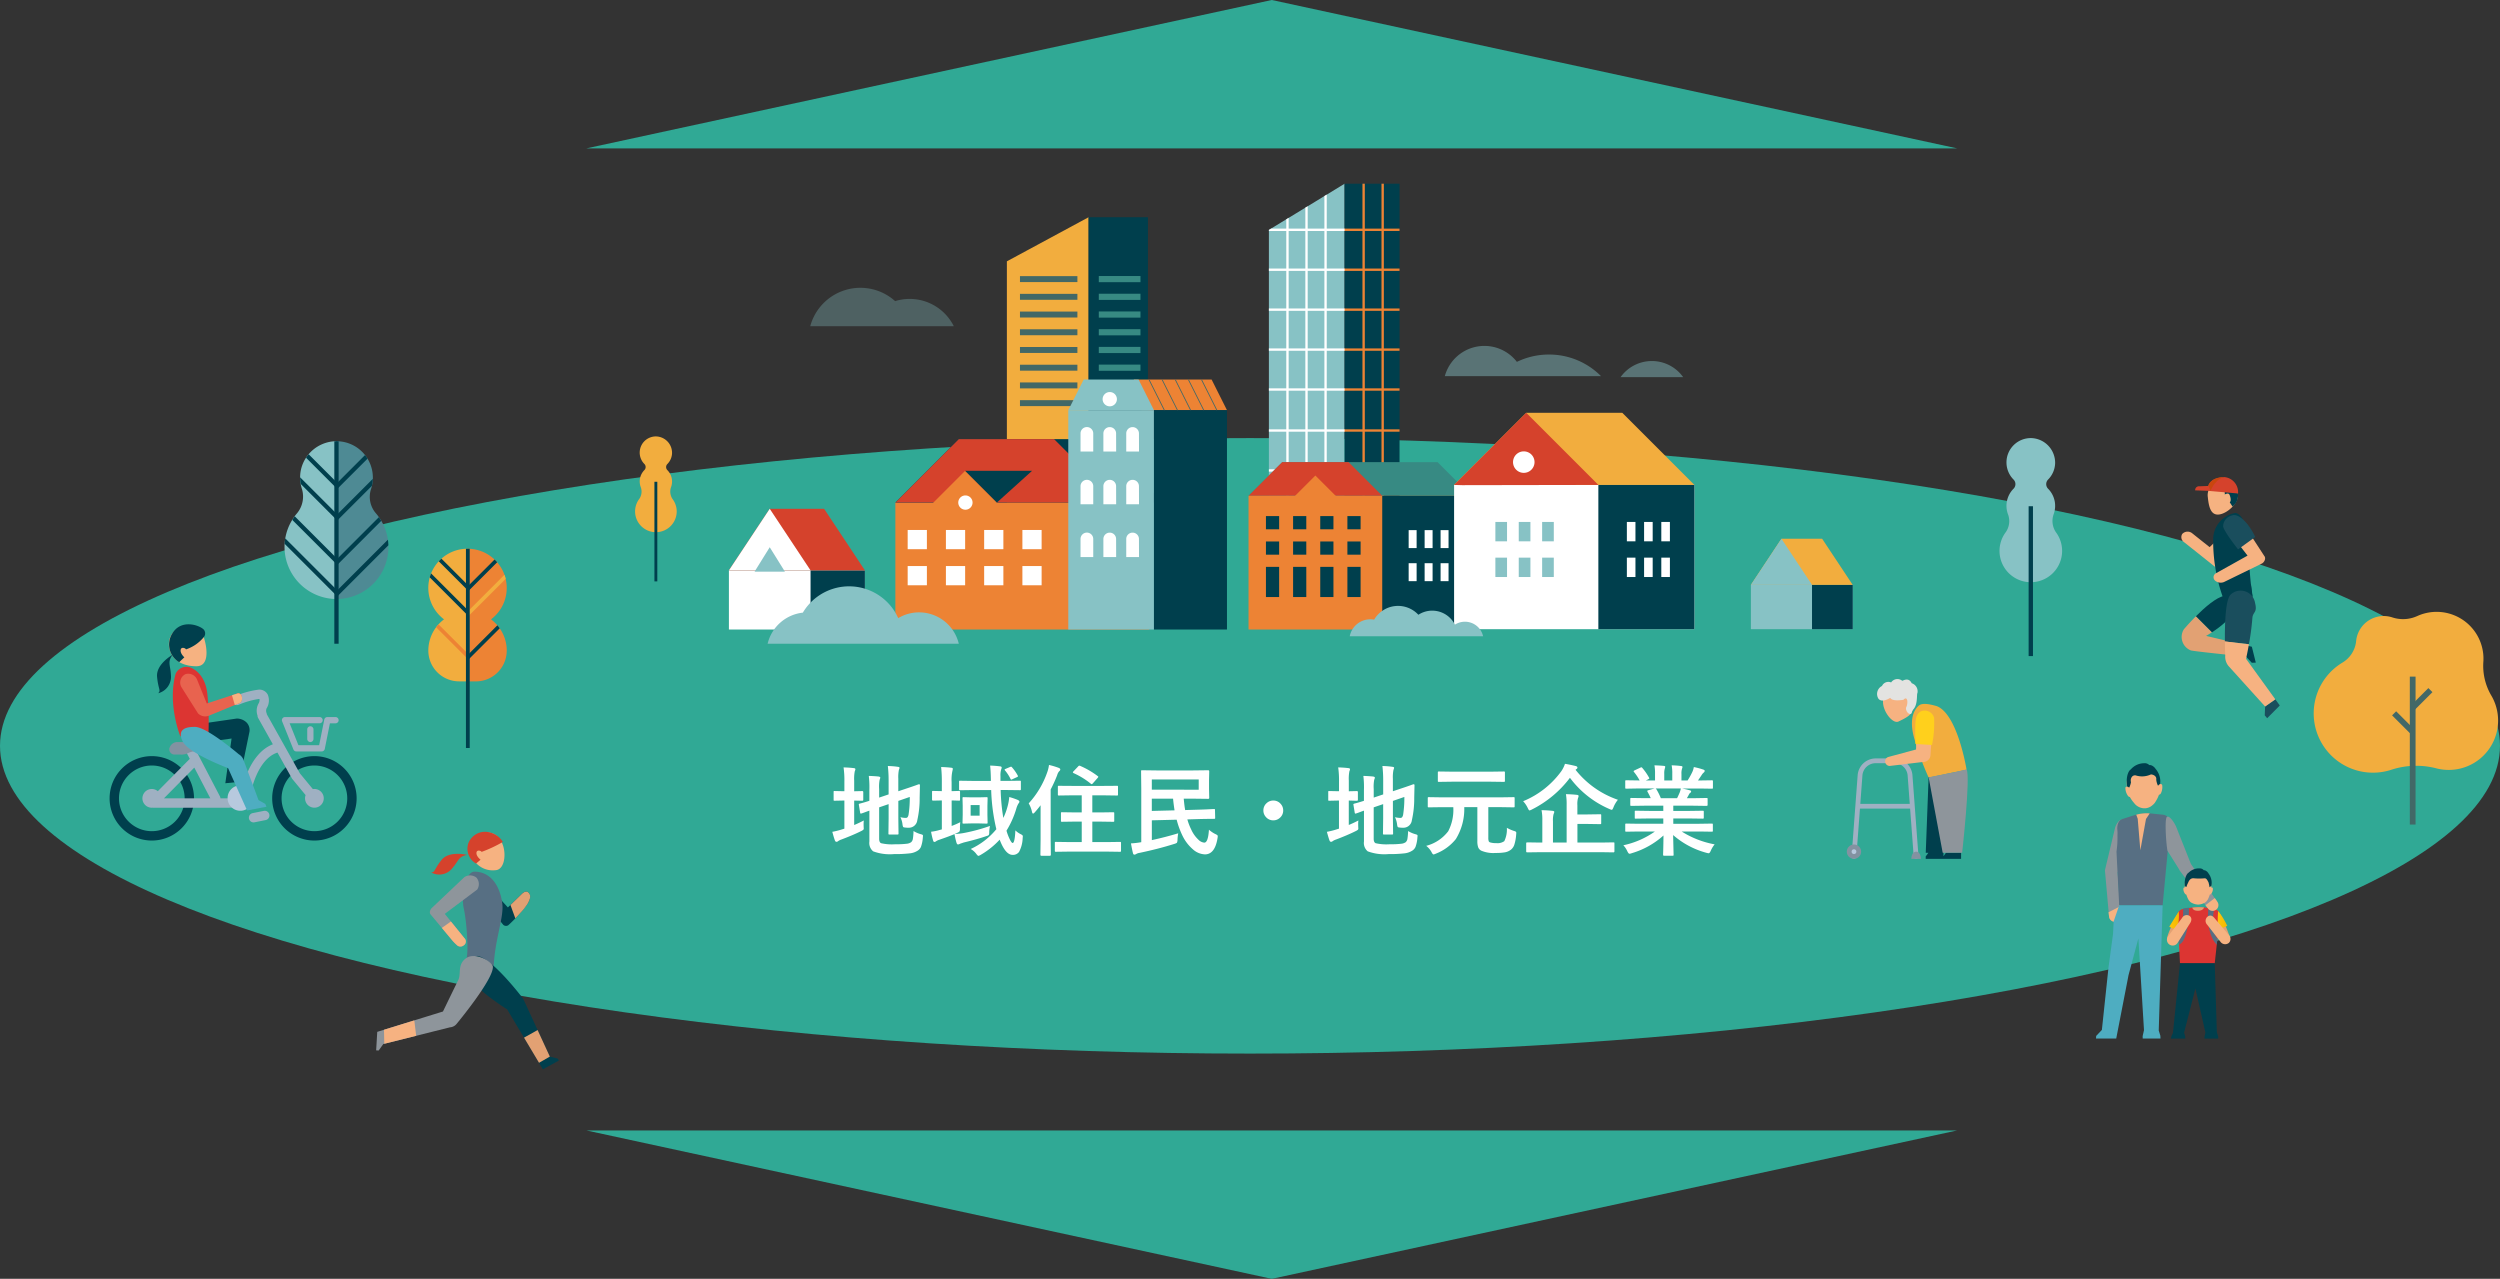 <svg xmlns="http://www.w3.org/2000/svg" xmlns:xlink="http://www.w3.org/1999/xlink" width="353.839" height="181" viewBox="0 0 353.839 181">
  <rect x="0" y="0" width="353.839" height="181" fill="#333333" stroke="none"/>
  <defs>
    <linearGradient id="linear-gradient" y1="0.5" x2="1" y2="0.5" gradientUnits="objectBoundingBox">
      <stop offset="0" stop-color="#fec50c"/>
      <stop offset="1" stop-color="#f4b900"/>
    </linearGradient>
    <linearGradient id="linear-gradient-2" x1="0" y1="0.5" x2="1" y2="0.5" xlink:href="#linear-gradient"/>
  </defs>
  <g id="Group_10904" data-name="Group 10904" transform="translate(-11 -316)">
    <path id="Polygon_22" data-name="Polygon 22" d="M97,0l97,21H0Z" transform="translate(94 316)" fill="#30a995"/>
    <path id="Polygon_23" data-name="Polygon 23" d="M97,0l97,21H0Z" transform="translate(288 497) rotate(180)" fill="#30a995"/>
    <ellipse id="Ellipse_5989" data-name="Ellipse 5989" cx="176.919" cy="43.558" rx="176.919" ry="43.558" transform="translate(11 378.005)" fill="#30a995" style="mix-blend-mode: multiply;isolation: isolate"/>
    <g id="Group_10051" data-name="Group 10051" transform="translate(51.272 378.45)">
      <path id="Path_14263" data-name="Path 14263" d="M446.874,299.374l-.056,0a5.2,5.2,0,0,0-3.948,2.323,5.082,5.082,0,0,0-.822,2.39c-.009.128-.016.253-.016.378v0a5.166,5.166,0,0,0,.078.938,4.808,4.808,0,0,0,.173.7,3.7,3.7,0,0,1-.734,3.514c-.1.117-.194.237-.285.361-.122.166-.239.338-.347.515a7.268,7.268,0,0,0-.987,2.618,6.725,6.725,0,0,0-.09.772c-.014.218-.018.437-.012.658a7.386,7.386,0,0,0,7.044,7.149c.08,0,.162.006.244.006V299.366C447.037,299.367,446.956,299.369,446.874,299.374Z" transform="translate(-439.827 -299.365)" fill="#87c2c5"/>
      <path id="Path_14264" data-name="Path 14264" d="M457.49,314.093a7.046,7.046,0,0,0-.07-.791,7.267,7.267,0,0,0-.935-2.671c-.1-.179-.218-.355-.338-.523-.131-.186-.269-.364-.417-.536a3.548,3.548,0,0,1-.7-3.432c.05-.149.094-.3.129-.459a5.09,5.09,0,0,0,.132-.994c0-.06,0-.117,0-.177a5.106,5.106,0,0,0-.754-2.678,4.767,4.767,0,0,0-.353-.508,5.133,5.133,0,0,0-3.735-1.95c-.12-.008-.242-.009-.365-.008V321.7h.033c.112,0,.223,0,.332-.006a7.353,7.353,0,0,0,7.046-7.345Q457.494,314.221,457.49,314.093Z" transform="translate(-442.791 -299.365)" fill="#4e8a94"/>
      <g id="Group_10046" data-name="Group 10046" transform="translate(3.043 1.842)">
        <path id="Path_14265" data-name="Path 14265" d="M448.111,305.591l-3.635-3.636a5.091,5.091,0,0,0-.369.493l4.367,4.367v-.862Z" transform="translate(-444.107 -301.955)" fill="#003f4d"/>
        <path id="Path_14266" data-name="Path 14266" d="M454.231,302.12l-3.931,3.931-.05-.049v.862l.05.05.2-.2,4.088-4.088A4.759,4.759,0,0,0,454.231,302.12Z" transform="translate(-445.883 -302.003)" fill="#003f4d"/>
      </g>
      <g id="Group_10047" data-name="Group 10047" transform="translate(2.205 5.105)">
        <path id="Path_14267" data-name="Path 14267" d="M447.771,311.385l-4.842-4.84a5.166,5.166,0,0,0,.078.938l4.763,4.764.363.363v-.862Z" transform="translate(-442.929 -306.545)" fill="#003f4d"/>
        <path id="Path_14268" data-name="Path 14268" d="M450.3,311.886l-.05-.05v.862l.05.05,4.9-4.9a5.094,5.094,0,0,0,.132-.994Z" transform="translate(-445.045 -306.633)" fill="#003f4d"/>
      </g>
      <g id="Group_10048" data-name="Group 10048" transform="translate(1.091 10.617)">
        <path id="Path_14269" data-name="Path 14269" d="M447.318,319.906l-5.609-5.609c-.122.166-.239.338-.347.515l5.956,5.956.363.363v-.862Z" transform="translate(-441.362 -314.297)" fill="#003f4d"/>
        <path id="Path_14270" data-name="Path 14270" d="M456.533,315c-.1-.179-.218-.355-.338-.523l-5.7,5.7-.2.2-.05-.05v.862l.05.05Z" transform="translate(-443.931 -314.348)" fill="#003f4d"/>
      </g>
      <g id="Group_10049" data-name="Group 10049" transform="translate(0.015 13.75)">
        <path id="Path_14271" data-name="Path 14271" d="M446.88,325.647l-6.943-6.943a6.726,6.726,0,0,0-.09.772l7.4,7.4v-.862Z" transform="translate(-439.848 -318.704)" fill="#003f4d"/>
        <path id="Path_14272" data-name="Path 14272" d="M457.538,319.759a7.076,7.076,0,0,0-.07-.791l-7.168,7.168-.05-.05v.862l.05.05Z" transform="translate(-442.855 -318.78)" fill="#003f4d"/>
      </g>
      <g id="Group_10050" data-name="Group 10050" transform="translate(7.047)">
        <path id="Path_14273" data-name="Path 14273" d="M450.348,299.373v28.656h-.609V299.373A5.124,5.124,0,0,1,450.348,299.373Z" transform="translate(-449.739 -299.364)" fill="#003f4d"/>
      </g>
    </g>
    <g id="Group_10057" data-name="Group 10057" transform="translate(71.619 393.662)">
      <path id="Path_14274" data-name="Path 14274" d="M501.276,390.092h-.024c-.077,0-.151,0-.225.006a5.508,5.508,0,0,0-3.467,1.4,5.121,5.121,0,0,0-.382.375,5.459,5.459,0,0,0-1.083,1.713,4.605,4.605,0,0,0-.191.566,5.548,5.548,0,0,0,2.02,5.936,5.387,5.387,0,0,0-.776.707c-.123.132-.235.269-.345.411a5.546,5.546,0,0,0-1.1,3.325v.053a4.364,4.364,0,0,0,4.386,4.284h1.191Z" transform="translate(-495.698 -390.091)" fill="#f2ad3e"/>
      <path id="Path_14275" data-name="Path 14275" d="M509.072,404.532a5.512,5.512,0,0,0-1-3.174,5.152,5.152,0,0,0-.329-.427,5.53,5.53,0,0,0-.9-.843,5.554,5.554,0,0,0,2.072-5.733,5.341,5.341,0,0,0-.172-.583v0a5.52,5.52,0,0,0-1.034-1.761,4.631,4.631,0,0,0-.369-.388,5.525,5.525,0,0,0-3.516-1.52c-.094,0-.189-.009-.286-.009v18.776h1.143a4.364,4.364,0,0,0,4.386-4.284Z" transform="translate(-497.966 -390.091)" fill="#ed8334"/>
      <g id="Group_10056" data-name="Group 10056" transform="translate(0.205 0)">
        <g id="Group_10052" data-name="Group 10052" transform="translate(1.274 1.407)">
          <path id="Path_14276" data-name="Path 14276" d="M501.98,395.891l-.353-.354-3.467-3.467a5.121,5.121,0,0,0-.382.375l3.849,3.85.353.353.006-.006v-.757Z" transform="translate(-497.778 -392.07)" fill="#003f4d"/>
          <path id="Path_14277" data-name="Path 14277" d="M507.759,392.63a4.636,4.636,0,0,0-.369-.388l-3.516,3.517-.176.175v.757l.176-.175Z" transform="translate(-499.489 -392.12)" fill="#003f4d"/>
        </g>
        <g id="Group_10053" data-name="Group 10053" transform="translate(0 3.495)">
          <path id="Path_14278" data-name="Path 14278" d="M508.966,395.851a5.341,5.341,0,0,0-.172-.583l-4.92,4.92-.176.176v.755l.176-.175Z" transform="translate(-498.215 -395.082)" fill="#f2ad3e"/>
          <path id="Path_14279" data-name="Path 14279" d="M501.463,400.294l-.353-.354-4.932-4.933a4.61,4.61,0,0,0-.191.566l5.477,5.477.006-.006v-.755Z" transform="translate(-495.986 -395.007)" fill="#003f4d"/>
        </g>
        <g id="Group_10054" data-name="Group 10054" transform="translate(0.899 10.704)">
          <path id="Path_14280" data-name="Path 14280" d="M501.828,409.381l-4.233-4.234c-.123.132-.235.269-.345.411l4.578,4.578.006-.006v-.755Z" transform="translate(-497.25 -405.147)" fill="#ed8334"/>
          <path id="Path_14281" data-name="Path 14281" d="M508.119,405.765a5.158,5.158,0,0,0-.329-.427l-3.916,3.916-.176.176v.755l.176-.175Z" transform="translate(-499.114 -405.202)" fill="#003f4d"/>
        </g>
        <g id="Group_10055" data-name="Group 10055" transform="translate(5.123)">
          <path id="Path_14282" data-name="Path 14282" d="M503.727,390.1v28.2h-.535V390.1c.075,0,.149-.006.225-.006C503.523,390.091,503.626,390.095,503.727,390.1Z" transform="translate(-503.192 -390.091)" fill="#003f4d"/>
        </g>
      </g>
    </g>
    <g id="Group_10060" data-name="Group 10060" transform="translate(294 378.005)">
      <g id="Group_10058" data-name="Group 10058">
        <path id="Path_14283" data-name="Path 14283" d="M745.843,332.2a2.838,2.838,0,0,1-.413-2.628,3.44,3.44,0,0,0-.774-3.641.926.926,0,0,1,.008-1.31,3.426,3.426,0,0,0,.986-2.251,3.493,3.493,0,0,0-3.387-3.608,3.443,3.443,0,0,0-2.5,5.867.92.92,0,0,1,0,1.3,3.436,3.436,0,0,0-.76,3.681,2.728,2.728,0,0,1-.412,2.566,4.43,4.43,0,1,0,7.254.023Z" transform="translate(-737.777 -318.762)" fill="#87c2c5"/>
      </g>
      <g id="Group_10059" data-name="Group 10059" transform="translate(4.123 9.646)">
        <rect id="Rectangle_2897" data-name="Rectangle 2897" width="0.615" height="21.208" fill="#003f4d"/>
      </g>
    </g>
    <g id="Group_10065" data-name="Group 10065" transform="translate(338.468 402.595)">
      <path id="Path_14284" data-name="Path 14284" d="M690.2,404.943a6.792,6.792,0,0,0-.021-1.018,6.631,6.631,0,0,0-9.292-5.4,4.842,4.842,0,0,1-3.534.227,3.922,3.922,0,0,0-5.155,3.244l-.005.048a4,4,0,0,1-1.883,3.055,8.39,8.39,0,0,0,6.966,15.169,11.346,11.346,0,0,1,6.356-.142,6.991,6.991,0,0,0,7.647-10.4A8.3,8.3,0,0,1,690.2,404.943Z" transform="translate(-666.18 -397.949)" fill="#f2ad3e"/>
      <g id="Group_10064" data-name="Group 10064" transform="translate(11.097 9.171)">
        <g id="Group_10061" data-name="Group 10061" transform="translate(2.51)">
          <rect id="Rectangle_2898" data-name="Rectangle 2898" width="0.814" height="20.939" fill="#426867"/>
        </g>
        <g id="Group_10062" data-name="Group 10062" transform="translate(2.629 1.622)">
          <rect id="Rectangle_2899" data-name="Rectangle 2899" width="3.545" height="0.814" transform="translate(0 2.507) rotate(-44.993)" fill="#426867"/>
        </g>
        <g id="Group_10063" data-name="Group 10063" transform="translate(0 4.906)">
          <rect id="Rectangle_2900" data-name="Rectangle 2900" width="0.814" height="3.561" transform="matrix(0.707, -0.707, 0.707, 0.707, 0, 0.576)" fill="#426867"/>
        </g>
      </g>
    </g>
    <g id="Group_10067" data-name="Group 10067" transform="translate(26.513 404.359)">
      <g id="Group_10066" data-name="Group 10066">
        <path id="Path_14285" data-name="Path 14285" d="M468.632,393.582a5.975,5.975,0,1,1,5.974-5.974A5.981,5.981,0,0,1,468.632,393.582Zm0-10.622a4.647,4.647,0,1,0,4.647,4.648A4.652,4.652,0,0,0,468.632,382.96Z" transform="translate(-439.644 -362.973)" fill="#003f4d"/>
        <path id="Path_14286" data-name="Path 14286" d="M436.262,393.582a5.975,5.975,0,1,1,5.975-5.974A5.981,5.981,0,0,1,436.262,393.582Zm0-10.622a4.647,4.647,0,1,0,4.648,4.648A4.652,4.652,0,0,0,436.262,382.96Z" transform="translate(-430.288 -362.973)" fill="#003f4d"/>
        <path id="Path_14287" data-name="Path 14287" d="M458.68,394.157a.664.664,0,0,1-.129-1.315l1.615-.323a.664.664,0,0,1,.261,1.3l-1.615.323A.694.694,0,0,1,458.68,394.157Z" transform="translate(-438.303 -366.116)" fill="#9fb0c2"/>
        <path id="Path_14288" data-name="Path 14288" d="M461.165,382.453a1.281,1.281,0,0,0-.217.022l-1.843-2.234-4.675-8.355a.646.646,0,0,0-.043-.19.878.878,0,0,1,0-.636,2.1,2.1,0,0,0,.154-2,1.351,1.351,0,0,0-1.248-.667,12.644,12.644,0,0,0-3.356.919.664.664,0,0,0,.5,1.23,11.375,11.375,0,0,1,2.856-.821c.059,0,.091.007.1.005a.972.972,0,0,1-.149.659,2.1,2.1,0,0,0-.132,1.682.66.66,0,0,0,.081.327l2.09,3.735c-3.288,1.273-4.315,6.02-4.447,6.71-.262.627-.441.942-1.932.942h-1.036a.673.673,0,0,0-.073-.269l-3.518-6.746a.664.664,0,1,0-1.177.614l.429.822a.552.552,0,0,0-.047.032L439,382.77a1.325,1.325,0,1,0-.852,2.338c.027,0,.052-.006.079-.008s.035.008.053.008H448.9c2.245,0,2.771-.827,3.185-1.826a.671.671,0,0,0,.041-.14c.009-.05.89-4.9,3.81-5.839l2.035,3.639a.668.668,0,0,0,.068.1l1.88,2.28a1.325,1.325,0,1,0,1.241-.867Zm-17-3.024,2.269,4.353h-6.567Z" transform="translate(-432.177 -359.146)" fill="#9fb0c2"/>
        <path id="Path_14289" data-name="Path 14289" d="M453.776,389.249a1.8,1.8,0,1,0,1.8-1.8A1.8,1.8,0,0,0,453.776,389.249Z" transform="translate(-437.077 -364.654)" fill="#b7c9de"/>
        <path id="Path_14290" data-name="Path 14290" d="M470.225,378.72H466.63a.442.442,0,0,1-.411-.278l-1.6-3.983a.443.443,0,0,1,.411-.607h4.912a.443.443,0,0,1,0,.885h-4.257l1.243,3.1h2.933l.727-3.627a.443.443,0,0,1,.434-.355h1.133a.443.443,0,1,1,0,.885h-.77l-.728,3.627A.442.442,0,0,1,470.225,378.72Z" transform="translate(-440.203 -360.724)" fill="#9fb0c2"/>
        <path id="Path_14291" data-name="Path 14291" d="M442.208,379.641a.741.741,0,0,0,.67.961h.885a2.146,2.146,0,0,0,1.106-.222,2.152,2.152,0,0,1,1.106-.221h1.77c.487,0,.885-.3.885-.664s-.4-.663-.885-.663H443.32a1.149,1.149,0,0,0-1.1.808Z" transform="translate(-433.726 -362.164)" fill="#8392a1"/>
        <path id="Path_14292" data-name="Path 14292" d="M470.074,377.932a.443.443,0,0,1-.443-.443v-1.327a.443.443,0,1,1,.885,0v1.327A.443.443,0,0,1,470.074,377.932Z" transform="translate(-441.66 -361.264)" fill="#9fb0c2"/>
        <path id="Path_14293" data-name="Path 14293" d="M454.026,383.037l-.545-.81,1.283-6.24a1.544,1.544,0,0,0-.405-1.268,1.976,1.976,0,0,0-1.406-.569l-6.489.941.316,2.621,5.444-.733-.882,6.326Z" transform="translate(-434.963 -360.808)" fill="#003f4d"/>
        <path id="Path_14294" data-name="Path 14294" d="M442.266,359.211c.451,1.522,2.092,2.235,3.79,2.2s1.51-2.341,1.058-3.863a2.436,2.436,0,0,0-3.2-1.735A2.589,2.589,0,0,0,442.266,359.211Z" transform="translate(-433.71 -355.474)" fill="#f6b281"/>
        <path id="Path_14295" data-name="Path 14295" d="M445.149,363.887s2.367.542,2.636,4.055a40.222,40.222,0,0,1,.129,5.417l-3.981.327s-1.858-4.576-.652-8.869A1.71,1.71,0,0,1,445.149,363.887Z" transform="translate(-433.926 -357.841)" fill="#dc3532"/>
        <path id="Path_14296" data-name="Path 14296" d="M452.556,369.447a.722.722,0,0,0,.546-.673c.016-.4-.223-.923-.694-.749l-4.3,1.407-1.377-3.389a1.349,1.349,0,0,0-1.64-.764,1.322,1.322,0,0,0-.589,1.811l2.365,3.741a1.459,1.459,0,0,0,1.455.363Z" transform="translate(-434.354 -358.22)" fill="#e8634f"/>
        <path id="Path_14297" data-name="Path 14297" d="M446.469,375.815c1.681.005,6.2,3.874,6.2,3.874a1.545,1.545,0,0,1,.642.736l2.153,5.755.956.535.162.4-2.632.508h-.114l-2.686-5.974s-5.612-2.1-6.421-3.77C443.751,375.867,445.7,375.812,446.469,375.815Z" transform="translate(-434.384 -361.292)" fill="#4eadc1"/>
        <path id="Path_14298" data-name="Path 14298" d="M447.1,357.113a5.5,5.5,0,0,1-2.6,1.829c0-.15-.672-.449-.747.074s.523,1.045.523,1.045l-.732.688a2.911,2.911,0,0,1-.986-4.047c1.2-2.008,3.62-1.282,4.4-.631A.836.836,0,0,1,447.1,357.113Z" transform="translate(-433.697 -355.387)" fill="#003f4d"/>
        <path id="Path_14299" data-name="Path 14299" d="M441.928,361.46s-2.358,1.313-2.192,3.114.586,1.916.153,2.328a2.4,2.4,0,0,0,1.807-2.542C441.628,362.879,441.163,362.5,441.928,361.46Z" transform="translate(-433.017 -357.142)" fill="#003f4d"/>
      </g>
      <path id="Path_14300" data-name="Path 14300" d="M454.641,369.406l.74-.242c.471-.173.71.351.694.749a.722.722,0,0,1-.546.673l-.476.2Z" transform="translate(-437.327 -359.359)" fill="#f6b281"/>
    </g>
    <g id="Group_10068" data-name="Group 10068" transform="translate(64.24 433.724)">
      <path id="Path_14301" data-name="Path 14301" d="M553.53,373.3c.408,1.418.068,3.34-1.158,3.356a3.209,3.209,0,0,1-3.312-1.976,2.61,2.61,0,0,1,1.668-3.26C552.028,371.043,553.12,371.879,553.53,373.3Z" transform="translate(-535.531 -371.212)" fill="#f6b281"/>
      <path id="Path_14302" data-name="Path 14302" d="M553.247,372.6a18.4,18.4,0,0,1-3.02,1.416c-.011-.145-.685-.387-.72.126s.583.978.583.978l-.643.54a2.419,2.419,0,0,1-1.064-2.937,2.559,2.559,0,0,1,2.166-1.553A3.015,3.015,0,0,1,553.247,372.6Z" transform="translate(-535.312 -371.164)" fill="#d5422c"/>
      <path id="Path_14303" data-name="Path 14303" d="M546.116,375.714s-2.547-.655-3.638.728-.873,1.746-1.455,1.746a2.339,2.339,0,0,0,2.983-.582C544.953,376.515,544.879,375.932,546.116,375.714Z" transform="translate(-533.24 -372.435)" fill="#d5422c"/>
      <path id="Path_14304" data-name="Path 14304" d="M554.207,384.026l1.189,1.288,1.933-1.883s.545-.594.941-.247.36.818-.086,1.61a19.985,19.985,0,0,1-2.739,3.048.6.6,0,0,1-.694-.05,25.513,25.513,0,0,1-1.586-2.131Z" transform="translate(-536.75 -374.607)" fill="#003f4d"/>
      <path id="Path_14305" data-name="Path 14305" d="M548.96,379.105c2.361,0,3.651,2.057,3.961,4.535.238,1.91-.989,4.84-1.215,8.718a2.139,2.139,0,0,1-2.013,1.658c-.592,0-2.254-1.5-1.885-2.428.4-1,.065-5.479-.345-7.3S547.728,379.105,548.96,379.105Z" transform="translate(-535.067 -373.459)" fill="#576f83"/>
      <path id="Path_14306" data-name="Path 14306" d="M544.565,389.69a6.333,6.333,0,0,1-.6-.606l-3.045-3.646c-.321-.32-.076-.793.128-.981l4.591-4.35a1.448,1.448,0,0,1,1.719.062,1.4,1.4,0,0,1,.111,1.682l-4.592,3.446,2.783,3.438a.653.653,0,0,1-.125,1.039A.712.712,0,0,1,544.565,389.69Z" transform="translate(-533.164 -373.676)" fill="#8e959b"/>
      <path id="Path_14307" data-name="Path 14307" d="M558.918,411.928l-5.058-8.478s-5.522-3.448-5.641-5.327c-.043-.675.866-2.383,1.525-2.23,2.159.5,6.224,5.848,6.224,5.848a1.393,1.393,0,0,1,.193.271l3.744,8.12,1.108.275.171.28Z" transform="translate(-535.319 -378.309)" fill="#003f4d"/>
      <path id="Path_14308" data-name="Path 14308" d="M530.076,409.256l.154-2.62,9.3-2.88s.991-2.05,2.177-4.475c.426-.871-.168-2.154,1.081-3.058,1.308-.947,3.7.474,3.8,1.144.237,1.681-5.092,8.1-5.092,8.1a1.316,1.316,0,0,1-.974.528l-9.435,2.361-.655.92Z" transform="translate(-530.076 -378.316)" fill="#8e959b"/>
      <path id="Path_14309" data-name="Path 14309" d="M559.51,411.712l2.124,3.561,1.532-.881-1.731-3.755Z" transform="translate(-538.583 -382.573)" fill="#e2a173"/>
      <path id="Path_14310" data-name="Path 14310" d="M531.678,412.022l4.514-1.129-.264-2.18-4.291,1.329Z" transform="translate(-530.528 -382.017)" fill="#f6b281"/>
      <path id="Path_14311" data-name="Path 14311" d="M546.346,391.385l-1.91-2.36-1.286.911,1.5,1.8a6.341,6.341,0,0,0,.6.606.712.712,0,0,0,.965.084A.653.653,0,0,0,546.346,391.385Z" transform="translate(-533.855 -376.327)" fill="#f6b281"/>
      <path id="Path_14312" data-name="Path 14312" d="M557.5,386.872c.226-.238.469-.5.7-.759a9.767,9.767,0,0,0,1.04-1.318c.446-.793.482-1.263.086-1.61s-.941.247-.941.247l-1.086,1.059-.493.481Z" transform="translate(-537.8 -374.607)" fill="#e2a173"/>
    </g>
    <g id="Group_10071" data-name="Group 10071" transform="translate(307.658 424.025)">
      <path id="Path_14313" data-name="Path 14313" d="M610.62,415.78a.82.82,0,0,1-.813-.722l-.57-6.4a.828.828,0,0,1,0-.23l1.407-5.891c.132-.584.63-1.3,1.077-1.228s.549,2.875.477,3.323l-1.176,4.193.409,6.032a.82.82,0,0,1-.715.913A.789.789,0,0,1,610.62,415.78Z" transform="translate(-607.958 -393.339)" fill="#8e959b"/>
      <path id="Path_14314" data-name="Path 14314" d="M611.9,413.1l-.381-7.615a13.948,13.948,0,0,0,.139-2.291,5.328,5.328,0,0,0-.03-.919c0-.707.221-1.2.661-1.378l1.619-.518a7.155,7.155,0,0,1,2.428-.294l1.732.178a1.18,1.18,0,0,1,1.063,1.335l-1.082,11.5Z" transform="translate(-608.618 -392.982)" fill="#576f83"/>
      <g id="Group_10069" data-name="Group 10069" transform="translate(4.153)">
        <path id="Path_14315" data-name="Path 14315" d="M617.161,396.131a1.6,1.6,0,0,0,.427-.52,4.356,4.356,0,0,0,.451-.919.373.373,0,0,0,.269-.2,1.964,1.964,0,0,0,.183-1.2.27.27,0,0,0-.289-.112,2.622,2.622,0,0,0-.913-2.012c.027-.031.009-.011-.016-.031-.151-.422-.681-.232-.679-.232.055-.144-.368-.335-.478-.346a2.22,2.22,0,0,0-.705.1,2.881,2.881,0,0,0-.6.247,2.368,2.368,0,0,0-1.28,2.625.251.251,0,0,0-.241.152,1.962,1.962,0,0,0,.36,1.162.386.386,0,0,0,.274.164,4.452,4.452,0,0,0,.594.846,1.711,1.711,0,0,0,.449.431,1.85,1.85,0,0,0,1.143.319A1.712,1.712,0,0,0,617.161,396.131Z" transform="translate(-613.281 -390.229)" fill="#f6b281"/>
        <path id="Path_14316" data-name="Path 14316" d="M614.8,391.812a2.963,2.963,0,0,0,2.18-.129c.257,0,.843.2.754.736a2.53,2.53,0,0,0,.252.867s.21-.236.3-.244a2.72,2.72,0,0,0-.674-2.18c.021-.024-.431-.571-.864-.5a.873.873,0,0,0-.722-.264,2.518,2.518,0,0,0-1.9.885c-.159.058-.749.74-.511,2.41.008,0,.3.151.3.151a2.923,2.923,0,0,0,.245-.775C614.041,392.452,614.211,391.763,614.8,391.812Z" transform="translate(-613.361 -390.099)" fill="#003f4d"/>
      </g>
      <path id="Path_14317" data-name="Path 14317" d="M610.011,420.062a.82.82,0,0,0,.813.722.79.79,0,0,0,.1-.006.82.82,0,0,0,.715-.913l-.114-1.246-1.59.816Z" transform="translate(-608.161 -398.342)" fill="#f6b281"/>
      <path id="Path_14318" data-name="Path 14318" d="M616.869,418.395,616.32,436.1l.229.746.019.4h-2.517l-.008-.347.191-.842-.794-12.979-1.388,5.165-1.747,9H607.44l.026-.37.807-.851.942-8.888.64-4.717.079-1.731.786-2.3Z" transform="translate(-607.44 -398.278)" fill="#4eadc1"/>
      <path id="Path_14319" data-name="Path 14319" d="M623.261,419.626s-1.675,3.143-1.628,3.752.889.963,1.207.374A8.712,8.712,0,0,0,623.261,419.626Z" transform="translate(-611.542 -398.633)" fill="#e2a173"/>
      <path id="Path_14320" data-name="Path 14320" d="M631.846,419.776a24.579,24.579,0,0,1,1.562,3.6c-.041.427-.832.343-.832.343S631.086,421.338,631.846,419.776Z" transform="translate(-614.432 -398.677)" fill="#e2a173"/>
      <path id="Path_14321" data-name="Path 14321" d="M624.018,426.7l-.348-6.613a.951.951,0,0,1,.723-1.069l1.294-.2a10.98,10.98,0,0,1,1.881-.016l1.29.211a.926.926,0,0,1,.8,1.063l-.722,6.628Z" transform="translate(-612.13 -398.385)" fill="#dc3532"/>
      <path id="Path_14322" data-name="Path 14322" d="M624.389,440.586h-2.042l.06-.3.236-.514.994-9.845,4.92,0,.293,9.735.187.606.014.318h-1.944l.008-.29.121-.56-1.417-6.249-1.6,6.258.158.522Z" transform="translate(-611.749 -401.611)" fill="#003f4d"/>
      <path id="Path_14323" data-name="Path 14323" d="M623.376,419.626s-.766,1.177-1.346,2.149a7.028,7.028,0,0,0,1.057.435A6.916,6.916,0,0,0,623.376,419.626Z" transform="translate(-611.657 -398.633)" fill="url(#linear-gradient)"/>
      <path id="Path_14324" data-name="Path 14324" d="M627.758,413.808a.821.821,0,0,1-.676-.355l-3.755-5.049a.814.814,0,0,1-.093-.178l-1.652-2.636c-.158-.424-.495-4.688-.071-4.846s1.141,1.04,1.3,1.465l2.072,5.223,3.55,5.09a.82.82,0,0,1-.675,1.285Z" transform="translate(-611.447 -393.172)" fill="#8e959b"/>
      <g id="Group_10070" data-name="Group 10070" transform="translate(12.358 14.883)">
        <path id="Path_14325" data-name="Path 14325" d="M627.887,415.981a1.3,1.3,0,0,0,.373-.39,3.648,3.648,0,0,0,.308-.742.3.3,0,0,0,.228-.148,1.048,1.048,0,0,0,.2-.759c-.036-.094-.144-.109-.225-.107a2.633,2.633,0,0,0-.592-1.862c.023-.023.007-.009-.011-.025-.1-.347-.533-.228-.53-.227.053-.112-.275-.29-.363-.306a1.806,1.806,0,0,0-.571.039,2.258,2.258,0,0,0-.494.161,2.152,2.152,0,0,0-1.167,2.208.2.2,0,0,0-.2.108,1.075,1.075,0,0,0,.2.773.312.312,0,0,0,.21.148,3.524,3.524,0,0,0,.3.721,1.365,1.365,0,0,0,.335.373,2.169,2.169,0,0,0,1.02.318A2.072,2.072,0,0,0,627.887,415.981Z" transform="translate(-624.822 -411.14)" fill="#f6b281"/>
        <path id="Path_14326" data-name="Path 14326" d="M626.478,412.442a7.73,7.73,0,0,0,1.444-.009c.205.018.279.062.542.567a4.783,4.783,0,0,1,.151.71s.183-.177.255-.178a2.19,2.19,0,0,0-.409-1.788c.018-.018-.311-.483-.663-.453a.7.7,0,0,0-.563-.255,2.025,2.025,0,0,0-1.575.6c-.13.037-.645.548-.555,1.9.006,0,.23.139.23.139a3.306,3.306,0,0,1,.243-.607C625.762,412.609,626.011,412.367,626.478,412.442Z" transform="translate(-624.901 -411.032)" fill="#003f4d"/>
      </g>
      <path id="Path_14327" data-name="Path 14327" d="M630.974,424.113c-1.638-1.778-1.188-5.137-1.17-5.278l.808.139c0,.031-.64,2.9.465,4.279Z" transform="translate(-613.884 -398.405)" fill="#576f83"/>
      <path id="Path_14328" data-name="Path 14328" d="M631.734,419.524a10.494,10.494,0,0,1,1.288,2.108c-.164.047-1.288.562-1.288.562A13.957,13.957,0,0,1,631.734,419.524Z" transform="translate(-614.441 -398.604)" fill="url(#linear-gradient-2)"/>
      <path id="Path_14329" data-name="Path 14329" d="M623.922,424.069l-.133-.85c.395-.132.732-2.1.713-4.259l.825-.115C625.34,420.261,625.112,423.672,623.922,424.069Z" transform="translate(-612.165 -398.407)" fill="#576f83"/>
      <path id="Path_14330" data-name="Path 14330" d="M632.03,424.481a.818.818,0,0,1-.633-.3l-1.912-2.458a.779.779,0,0,1,.025-1.124c.35-.289.693-.209,1.008.184l2.018,2.387a.776.776,0,0,1,.015,1.123A.816.816,0,0,1,632.03,424.481Z" transform="translate(-613.746 -398.865)" fill="#f6b281"/>
      <path id="Path_14331" data-name="Path 14331" d="M622.379,424.638a.819.819,0,0,1-.67-1.29l1.99-2.614a.748.748,0,0,1,1.056-.3c.371.26.309.72.048,1.091l-1.752,2.764A.817.817,0,0,1,622.379,424.638Z" transform="translate(-611.521 -398.832)" fill="#f6b281"/>
      <path id="Path_14332" data-name="Path 14332" d="M630.911,417.451l-.355-.509-1.314,1.011.319.428a.82.82,0,1,0,1.35-.93Z" transform="translate(-613.741 -397.858)" fill="#f6b281"/>
      <path id="Path_14333" data-name="Path 14333" d="M617.358,400.077l-.527.794-.8,4.424-.371-4.454-.21-.576A5.364,5.364,0,0,1,617.358,400.077Z" transform="translate(-609.754 -392.98)" fill="#f6b281"/>
      <path id="Path_14334" data-name="Path 14334" d="M628.281,418.786a7.65,7.65,0,0,0-1.674.021c.041.186.2.456.8.456C627.957,419.263,628.2,419.016,628.281,418.786Z" transform="translate(-612.98 -398.38)" fill="#e2a173"/>
    </g>
    <g id="Group_10074" data-name="Group 10074" transform="translate(319.721 383.529)">
      <path id="Path_14335" data-name="Path 14335" d="M733.173,375.761l-1.957,1.888-2.5-1.99a1.042,1.042,0,0,0-1.378.125.868.868,0,0,0,.313,1.2l4.628,3.688Z" transform="translate(-727.197 -367.738)" fill="#f6b281"/>
      <path id="Path_14336" data-name="Path 14336" d="M732.487,367.664c.134,1.283.385,2.569,1.561,2.446s2.832-1.608,2.7-2.891a2.065,2.065,0,0,0-2.38-1.858A2.013,2.013,0,0,0,732.487,367.664Z" transform="translate(-728.722 -364.816)" fill="#f6b281"/>
      <path id="Path_14337" data-name="Path 14337" d="M736.64,371.748a3.8,3.8,0,0,0-3.084,3.835,23.913,23.913,0,0,0,1.718,9,2.055,2.055,0,0,0,2.348.988,2.429,2.429,0,0,0,1.469-2.143,55.463,55.463,0,0,1-.5-7.071C738.772,374.636,737.783,371.7,736.64,371.748Z" transform="translate(-729.035 -366.666)" fill="#003f4d"/>
      <path id="Path_14338" data-name="Path 14338" d="M735.1,381.8l5.361-2.616c.382-.192.638-.766.345-1.092l-3.2-4.925a1.344,1.344,0,0,0-1.565-.318,1.3,1.3,0,0,0-.466,1.494l2.871,3.713-4.514,2.52a.64.64,0,0,0-.038,1.053A1.243,1.243,0,0,0,735.1,381.8Z" transform="translate(-729.06 -366.945)" fill="#f6b281"/>
      <path id="Path_14339" data-name="Path 14339" d="M732.781,365.806s-.464.663.245.751.884-.053.884-.053,1.15-.367,1.015.674c.437-.2.6-.169.716.133.294.795-.006.975-.006.975l.391.6a1.95,1.95,0,0,0,.763-1.817,2.153,2.153,0,0,0-1.854-2.04C734.051,365.01,733.118,365.149,732.781,365.806Z" transform="translate(-728.768 -364.723)" fill="#003f4d"/>
      <path id="Path_14340" data-name="Path 14340" d="M736.842,372.2s.688-.4,2.014,1.088a9.065,9.065,0,0,1,1.223,1.97l-2.422,1.752s-2.1-2.647-2.115-3.282A1.6,1.6,0,0,1,736.842,372.2Z" transform="translate(-729.609 -366.783)" fill="#1a4e5d"/>
      <path id="Path_14341" data-name="Path 14341" d="M739.487,385.934l.242,1.745s-2.581.8-4.15-.215C735.643,386.991,739.487,385.934,739.487,385.934Z" transform="translate(-729.62 -370.767)" fill="#003f4d"/>
      <path id="Path_14342" data-name="Path 14342" d="M736.774,366.917l-4.235-.375s-.439-1.834,2.348-1.941A2.139,2.139,0,0,1,736.774,366.917Z" transform="translate(-728.734 -364.6)" fill="#d5422c"/>
      <path id="Path_14343" data-name="Path 14343" d="M731.991,367.045l-2.018-.072a.531.531,0,0,1,.555-.577l2.018-.073Z" transform="translate(-727.999 -365.098)" fill="#d5422c"/>
      <path id="Path_14344" data-name="Path 14344" d="M734.906,364.6s-1.271.114-1.994,1.949c.028,0-.333-.751-.333-.751S732.9,364.57,734.906,364.6Z" transform="translate(-728.753 -364.6)" fill="#c9460e"/>
      <g id="Group_10072" data-name="Group 10072" transform="translate(0.064 16.798)">
        <path id="Path_14345" data-name="Path 14345" d="M740.843,398.27l.558,2.246-.558.024-.838-.873-.028,0-.152-1.637Z" transform="translate(-730.911 -391.06)" fill="#003f4d"/>
        <path id="Path_14346" data-name="Path 14346" d="M734.16,388.232c.62-.1,1.351,1.317,1.268,1.94-.16,1.2-1.965,2.53-3.054,3.23l-2.269-2.269C731.35,389.881,733.02,388.416,734.16,388.232Z" transform="translate(-728.101 -388.227)" fill="#003f4d"/>
        <path id="Path_14347" data-name="Path 14347" d="M727.6,394.142s.717-.849,1.693-1.829l2.269,2.269c-.479.309-.82.5-.82.5l5.462,1.3.152,1.637c-.477-.048-7.478-.762-7.779-.884A2.043,2.043,0,0,1,727.6,394.142Z" transform="translate(-727.287 -389.408)" fill="#e2a173"/>
      </g>
      <g id="Group_10073" data-name="Group 10073" transform="translate(6.178 16.075)">
        <path id="Path_14348" data-name="Path 14348" d="M745.953,409.711l-1.784,1.8-.344-.4.049-1.257,1.449-1.016Z" transform="translate(-738.181 -393.462)" fill="#1a4e5d"/>
        <path id="Path_14349" data-name="Path 14349" d="M736.673,387.791a2.066,2.066,0,0,1,3.489,1.169c.355,1.386-.323,1.226-.382,2.124a35.75,35.75,0,0,1-.49,3.706l-3.4-.392C735.868,392.105,735.954,388.554,736.673,387.791Z" transform="translate(-735.887 -387.21)" fill="#1a4e5d"/>
        <path id="Path_14350" data-name="Path 14350" d="M735.941,399.308s-.039-.836-.05-1.989l3.4.392c-.211,1.186-.406,2.066-.406,2.066l4.143,5.732-1.448,1.016-5.193-5.749A2.079,2.079,0,0,1,735.941,399.308Z" transform="translate(-735.888 -390.132)" fill="#f6b281"/>
      </g>
    </g>
    <g id="Group_10076" data-name="Group 10076" transform="translate(272.388 412.115)">
      <g id="Group_10075" data-name="Group 10075" transform="translate(0 11.228)">
        <path id="Path_14351" data-name="Path 14351" d="M645.78,388.987a2.57,2.57,0,0,0-2.52-2.338h-2.707a2.57,2.57,0,0,0-2.52,2.338l-.863,11.511a.337.337,0,0,0,.312.363.341.341,0,0,0,.363-.312l.509-6.793h7.1l.51,6.793a.338.338,0,0,0,.337.314h.026a.338.338,0,0,0,.312-.363Zm-7.375,4.092.3-4.041a1.882,1.882,0,0,1,1.845-1.712h2.707a1.882,1.882,0,0,1,1.845,1.712l.3,4.041Z" transform="translate(-636.493 -386.649)" fill="#9fb0c2"/>
        <path id="Path_14352" data-name="Path 14352" d="M649.068,406.227h1.354s0-1.015-.677-1.015S649.068,406.227,649.068,406.227Z" transform="translate(-639.932 -392.014)" fill="#8392a1"/>
        <circle id="Ellipse_5990" data-name="Ellipse 5990" cx="1.015" cy="1.015" r="1.015" transform="translate(0 12.182)" fill="#8392a1"/>
        <circle id="Ellipse_5991" data-name="Ellipse 5991" cx="0.338" cy="0.338" r="0.338" transform="translate(0.677 12.859)" fill="#b7c9de"/>
      </g>
      <path id="Path_14353" data-name="Path 14353" d="M650.169,376.025c-.568.478-1.472,1.763-.661,4.636a40.543,40.543,0,0,0,2.038,5.558l5.37-1.112s-1.241-7.8-4.19-8.984C652.037,375.926,650.724,375.558,650.169,376.025Z" transform="translate(-639.965 -372.284)" fill="#f2ad3e"/>
      <path id="Path_14354" data-name="Path 14354" d="M654.44,401.525v-.49h-.049l3.316-10.813-5.37.129-.406,10.691h.366l-.373.517v.335h5.008v-.859h-2.139Z" transform="translate(-640.757 -376.453)" fill="#003f4d"/>
      <path id="Path_14355" data-name="Path 14355" d="M644.5,385.074a.651.651,0,0,1-.182-1.276l3.906-1.054.128-4.113c.075-.351.239-1.144,1.049-1.119a1.088,1.088,0,0,1,1.162,1.368l-.3,4.749a1.04,1.04,0,0,1-1.081.885Z" transform="translate(-638.423 -372.78)" fill="#f6b281"/>
      <path id="Path_14356" data-name="Path 14356" d="M652.506,389.951l1.991,10.685h2.753s1.216-10.814.626-11.8C657.286,389.036,652.506,389.951,652.506,389.951Z" transform="translate(-640.925 -376.054)" fill="#8e959b"/>
      <path id="Path_14357" data-name="Path 14357" d="M643.427,374.169c-.11,1.465,1.37,3.341,2.187,2.951,1.681-.8,2.059-1.107,2.169-2.571s-.568-2.69-1.911-2.792A2.354,2.354,0,0,0,643.427,374.169Z" transform="translate(-638.299 -371.114)" fill="#f6b281"/>
      <path id="Path_14358" data-name="Path 14358" d="M644.106,373.508s-1.17.791-1.677.114a1.262,1.262,0,0,1,.507-1.791.994.994,0,0,1,1.292-.5,1.071,1.071,0,0,1,1.569-.237c.068.034.893-.589,1.346.351a1.194,1.194,0,0,1,.808,1.392c-.135.169.093,1.627-.609,2.34-.206.225-.172.557-.319.6-.437.127-.81-.634-.658-.937.3-.592.2-1.694-.4-1.049C645.724,373.824,644.369,374.038,644.106,373.508Z" transform="translate(-637.955 -370.856)" fill="#e3e3e1"/>
      <path id="Path_14359" data-name="Path 14359" d="M649.872,381.837c.209.021,2.343.146,2.343.146a15.362,15.362,0,0,0,.293-3.849,1.383,1.383,0,0,0-1.841-.92c-.586.334-.774.815-.815,1.945S649.872,381.837,649.872,381.837Z" transform="translate(-640.154 -372.659)" fill="#ffd01c"/>
    </g>
    <g id="Group_10176" data-name="Group 10176" transform="translate(100.883 342)">
      <g id="Group_10078" data-name="Group 10078" transform="translate(0 35.775)">
        <path id="Path_14360" data-name="Path 14360" d="M478.217,282.2a1.885,1.885,0,0,1-.274-1.747,2.285,2.285,0,0,0-.515-2.421.616.616,0,0,1,.006-.871,2.279,2.279,0,0,0,.656-1.5,2.323,2.323,0,0,0-2.252-2.4,2.29,2.29,0,0,0-1.664,3.9.612.612,0,0,1,0,.865,2.286,2.286,0,0,0-.5,2.446,1.814,1.814,0,0,1-.274,1.706,2.929,2.929,0,0,0-.524,2.007,2.946,2.946,0,0,0,5.875-.311A2.925,2.925,0,0,0,478.217,282.2Z" transform="translate(-472.855 -273.266)" fill="#f2ad3e"/>
        <g id="Group_10077" data-name="Group 10077" transform="translate(2.741 6.413)">
          <rect id="Rectangle_2901" data-name="Rectangle 2901" width="0.409" height="14.099" fill="#003f4d"/>
        </g>
      </g>
      <g id="Group_10081" data-name="Group 10081" transform="translate(157.927 50.251)">
        <g id="Group_10079" data-name="Group 10079" transform="translate(0 6.53)">
          <rect id="Rectangle_2902" data-name="Rectangle 2902" width="14.418" height="6.271" fill="#87c2c5"/>
        </g>
        <rect id="Rectangle_2903" data-name="Rectangle 2903" width="5.763" height="6.271" transform="translate(8.655 6.53)" fill="#003f4d"/>
        <path id="Path_14361" data-name="Path 14361" d="M694.986,300.157H709.4l-4.328-6.53h-5.763Z" transform="translate(-694.986 -293.626)" fill="#f2ad3e"/>
        <g id="Group_10080" data-name="Group 10080">
          <path id="Path_14362" data-name="Path 14362" d="M694.986,300.157l4.328-6.53,4.328,6.53Z" transform="translate(-694.986 -293.626)" fill="#87c2c5"/>
        </g>
      </g>
      <g id="Group_10083" data-name="Group 10083" transform="translate(89.71)">
        <g id="Group_10082" data-name="Group 10082">
          <path id="Path_14363" data-name="Path 14363" d="M609.75,222.946v50.968H599.036V229.492l.1-.063.2-.125,2.158-1.318.333-.2,2.362-1.442.333-.2,2.362-1.444.333-.2Z" transform="translate(-599.036 -222.946)" fill="#87c2c5"/>
          <rect id="Rectangle_2904" data-name="Rectangle 2904" width="7.778" height="50.968" transform="translate(10.714)" fill="#003f4d"/>
        </g>
        <path id="Path_14364" data-name="Path 14364" d="M602.836,229.748V275.88H602.5V229.952Z" transform="translate(-600.038 -224.912)" fill="#fff"/>
        <path id="Path_14365" data-name="Path 14365" d="M606.626,227.434v47.778h-.333V227.637Z" transform="translate(-601.134 -224.243)" fill="#fff"/>
        <path id="Path_14366" data-name="Path 14366" d="M610.417,225.117v49.425h-.333V225.32Z" transform="translate(-602.229 -223.574)" fill="#fff"/>
        <rect id="Rectangle_2905" data-name="Rectangle 2905" width="7.877" height="0.333" transform="translate(10.616 6.358)" fill="#ed8334"/>
        <rect id="Rectangle_2906" data-name="Rectangle 2906" width="7.877" height="0.333" transform="translate(10.616 12.009)" fill="#ed8334"/>
        <rect id="Rectangle_2907" data-name="Rectangle 2907" width="7.877" height="0.333" transform="translate(10.616 17.661)" fill="#ed8334"/>
        <rect id="Rectangle_2908" data-name="Rectangle 2908" width="7.877" height="0.333" transform="translate(10.616 23.314)" fill="#ed8334"/>
        <rect id="Rectangle_2909" data-name="Rectangle 2909" width="7.877" height="0.333" transform="translate(10.616 28.964)" fill="#ed8334"/>
        <rect id="Rectangle_2910" data-name="Rectangle 2910" width="0.333" height="50.968" transform="translate(13.243)" fill="#ed8334"/>
        <rect id="Rectangle_2911" data-name="Rectangle 2911" width="0.333" height="50.968" transform="translate(15.938)" fill="#ed8334"/>
        <path id="Path_14367" data-name="Path 14367" d="M609.75,231.889v.333H599.036v-.145l.1-.063.207-.125Z" transform="translate(-599.036 -225.531)" fill="#fff"/>
        <rect id="Rectangle_2912" data-name="Rectangle 2912" width="10.714" height="0.333" transform="translate(0 12.009)" fill="#fff"/>
        <rect id="Rectangle_2913" data-name="Rectangle 2913" width="10.714" height="0.333" transform="translate(0 17.661)" fill="#fff"/>
        <rect id="Rectangle_2914" data-name="Rectangle 2914" width="10.714" height="0.333" transform="translate(0 23.314)" fill="#fff"/>
        <rect id="Rectangle_2915" data-name="Rectangle 2915" width="10.714" height="0.333" transform="translate(0 28.964)" fill="#fff"/>
        <rect id="Rectangle_2916" data-name="Rectangle 2916" width="7.877" height="0.333" transform="translate(10.616 34.768)" fill="#ed8334"/>
        <rect id="Rectangle_2917" data-name="Rectangle 2917" width="7.877" height="0.333" transform="translate(10.616 40.419)" fill="#ed8334"/>
        <rect id="Rectangle_2918" data-name="Rectangle 2918" width="10.714" height="0.333" transform="translate(0 34.768)" fill="#fff"/>
        <rect id="Rectangle_2919" data-name="Rectangle 2919" width="10.714" height="0.333" transform="translate(0 40.419)" fill="#fff"/>
      </g>
      <g id="Group_10116" data-name="Group 10116" transform="translate(52.625 4.744)">
        <g id="Group_10084" data-name="Group 10084">
          <path id="Path_14368" data-name="Path 14368" d="M558.443,280.529H546.875V235.862l11.568-6.244Z" transform="translate(-546.875 -229.618)" fill="#f2ad3e"/>
          <rect id="Rectangle_2920" data-name="Rectangle 2920" width="8.397" height="50.91" transform="translate(11.568)" fill="#003f4d"/>
        </g>
        <g id="Group_10115" data-name="Group 10115" transform="translate(1.853 8.322)">
          <g id="Group_10085" data-name="Group 10085" transform="translate(0 0.016)">
            <rect id="Rectangle_2921" data-name="Rectangle 2921" width="8.13" height="0.842" fill="#426867"/>
          </g>
          <g id="Group_10086" data-name="Group 10086" transform="translate(0 2.524)">
            <rect id="Rectangle_2922" data-name="Rectangle 2922" width="8.13" height="0.842" fill="#426867"/>
          </g>
          <g id="Group_10087" data-name="Group 10087" transform="translate(0 5.031)">
            <rect id="Rectangle_2923" data-name="Rectangle 2923" width="8.13" height="0.842" fill="#426867"/>
          </g>
          <g id="Group_10088" data-name="Group 10088" transform="translate(0 7.539)">
            <rect id="Rectangle_2924" data-name="Rectangle 2924" width="8.13" height="0.842" fill="#426867"/>
          </g>
          <g id="Group_10089" data-name="Group 10089" transform="translate(0 10.047)">
            <rect id="Rectangle_2925" data-name="Rectangle 2925" width="8.13" height="0.842" fill="#426867"/>
          </g>
          <g id="Group_10090" data-name="Group 10090" transform="translate(0 12.555)">
            <rect id="Rectangle_2926" data-name="Rectangle 2926" width="8.13" height="0.842" fill="#426867"/>
          </g>
          <g id="Group_10091" data-name="Group 10091" transform="translate(0 15.063)">
            <rect id="Rectangle_2927" data-name="Rectangle 2927" width="8.13" height="0.842" fill="#426867"/>
          </g>
          <g id="Group_10092" data-name="Group 10092" transform="translate(0 17.571)">
            <rect id="Rectangle_2928" data-name="Rectangle 2928" width="8.13" height="0.842" fill="#426867"/>
          </g>
          <g id="Group_10094" data-name="Group 10094" transform="translate(11.158)">
            <g id="Group_10093" data-name="Group 10093">
              <rect id="Rectangle_2929" data-name="Rectangle 2929" width="5.897" height="0.873" fill="#378a83"/>
            </g>
          </g>
          <g id="Group_10096" data-name="Group 10096" transform="translate(11.158 2.508)">
            <g id="Group_10095" data-name="Group 10095">
              <rect id="Rectangle_2930" data-name="Rectangle 2930" width="5.897" height="0.873" fill="#378a83"/>
            </g>
          </g>
          <g id="Group_10098" data-name="Group 10098" transform="translate(11.158 5.016)">
            <g id="Group_10097" data-name="Group 10097">
              <rect id="Rectangle_2931" data-name="Rectangle 2931" width="5.897" height="0.873" fill="#378a83"/>
            </g>
          </g>
          <g id="Group_10100" data-name="Group 10100" transform="translate(11.158 7.524)">
            <g id="Group_10099" data-name="Group 10099">
              <rect id="Rectangle_2932" data-name="Rectangle 2932" width="5.897" height="0.873" fill="#378a83"/>
            </g>
          </g>
          <g id="Group_10102" data-name="Group 10102" transform="translate(11.158 10.032)">
            <g id="Group_10101" data-name="Group 10101">
              <rect id="Rectangle_2933" data-name="Rectangle 2933" width="5.897" height="0.873" fill="#378a83"/>
            </g>
          </g>
          <g id="Group_10104" data-name="Group 10104" transform="translate(11.158 12.54)">
            <g id="Group_10103" data-name="Group 10103">
              <rect id="Rectangle_2934" data-name="Rectangle 2934" width="5.897" height="0.873" fill="#378a83"/>
            </g>
          </g>
          <g id="Group_10106" data-name="Group 10106" transform="translate(11.158 15.047)">
            <g id="Group_10105" data-name="Group 10105">
              <rect id="Rectangle_2935" data-name="Rectangle 2935" width="5.897" height="0.873" fill="#378a83"/>
            </g>
          </g>
          <g id="Group_10108" data-name="Group 10108" transform="translate(11.158 17.555)">
            <g id="Group_10107" data-name="Group 10107">
              <rect id="Rectangle_2936" data-name="Rectangle 2936" width="5.897" height="0.873" fill="#378a83"/>
            </g>
          </g>
          <g id="Group_10110" data-name="Group 10110" transform="translate(11.158 20.063)">
            <g id="Group_10109" data-name="Group 10109">
              <rect id="Rectangle_2937" data-name="Rectangle 2937" width="5.897" height="0.873" fill="#378a83"/>
            </g>
          </g>
          <g id="Group_10112" data-name="Group 10112" transform="translate(11.158 22.571)">
            <g id="Group_10111" data-name="Group 10111">
              <rect id="Rectangle_2938" data-name="Rectangle 2938" width="5.897" height="0.873" fill="#378a83"/>
            </g>
          </g>
          <g id="Group_10114" data-name="Group 10114" transform="translate(11.158 25.079)">
            <g id="Group_10113" data-name="Group 10113">
              <rect id="Rectangle_2939" data-name="Rectangle 2939" width="5.897" height="0.873" fill="#378a83"/>
            </g>
          </g>
        </g>
      </g>
      <g id="Group_10134" data-name="Group 10134" transform="translate(86.828 39.407)">
        <g id="Group_10117" data-name="Group 10117">
          <path id="Path_14369" data-name="Path 14369" d="M599.751,278.374l-4.768,4.768h31.525l-4.768-4.768Z" transform="translate(-594.983 -278.374)" fill="#378a83"/>
        </g>
        <path id="Path_14370" data-name="Path 14370" d="M599.751,278.374l-4.768,4.768h18.925l-4.768-4.768Z" transform="translate(-594.983 -278.374)" fill="#d5422c"/>
        <rect id="Rectangle_2940" data-name="Rectangle 2940" width="31.525" height="18.925" transform="translate(0 4.768)" fill="#ed8334"/>
        <rect id="Rectangle_2941" data-name="Rectangle 2941" width="12.6" height="18.925" transform="translate(18.925 4.768)" fill="#003f4d"/>
        <path id="Path_14371" data-name="Path 14371" d="M607.089,281.043,604.131,284h5.918Z" transform="translate(-597.627 -279.145)" fill="#ed8334"/>
        <g id="Group_10130" data-name="Group 10130" transform="translate(22.664 9.625)">
          <g id="Group_10119" data-name="Group 10119" transform="translate(4.519)">
            <g id="Group_10118" data-name="Group 10118">
              <rect id="Rectangle_2942" data-name="Rectangle 2942" width="1.127" height="2.541" fill="#fff"/>
            </g>
          </g>
          <g id="Group_10121" data-name="Group 10121" transform="translate(2.26)">
            <g id="Group_10120" data-name="Group 10120">
              <rect id="Rectangle_2943" data-name="Rectangle 2943" width="1.127" height="2.541" fill="#fff"/>
            </g>
          </g>
          <g id="Group_10123" data-name="Group 10123">
            <g id="Group_10122" data-name="Group 10122">
              <rect id="Rectangle_2944" data-name="Rectangle 2944" width="1.127" height="2.541" fill="#fff"/>
            </g>
          </g>
          <g id="Group_10125" data-name="Group 10125" transform="translate(4.519 4.682)">
            <g id="Group_10124" data-name="Group 10124">
              <rect id="Rectangle_2945" data-name="Rectangle 2945" width="1.127" height="2.541" fill="#fff"/>
            </g>
          </g>
          <g id="Group_10127" data-name="Group 10127" transform="translate(2.26 4.682)">
            <g id="Group_10126" data-name="Group 10126">
              <rect id="Rectangle_2946" data-name="Rectangle 2946" width="1.127" height="2.541" fill="#fff"/>
            </g>
          </g>
          <g id="Group_10129" data-name="Group 10129" transform="translate(0 4.682)">
            <g id="Group_10128" data-name="Group 10128">
              <rect id="Rectangle_2947" data-name="Rectangle 2947" width="1.127" height="2.541" fill="#fff"/>
            </g>
          </g>
        </g>
        <g id="Group_10131" data-name="Group 10131" transform="translate(2.465 7.638)">
          <rect id="Rectangle_2948" data-name="Rectangle 2948" width="1.868" height="1.868" fill="#003f4d"/>
          <rect id="Rectangle_2949" data-name="Rectangle 2949" width="1.868" height="1.868" transform="translate(3.843)" fill="#003f4d"/>
          <rect id="Rectangle_2950" data-name="Rectangle 2950" width="1.868" height="1.868" transform="translate(7.686)" fill="#003f4d"/>
          <rect id="Rectangle_2951" data-name="Rectangle 2951" width="1.868" height="1.868" transform="translate(11.529)" fill="#003f4d"/>
        </g>
        <g id="Group_10132" data-name="Group 10132" transform="translate(2.465 11.232)">
          <rect id="Rectangle_2952" data-name="Rectangle 2952" width="1.868" height="1.868" fill="#003f4d"/>
          <rect id="Rectangle_2953" data-name="Rectangle 2953" width="1.868" height="1.868" transform="translate(3.843)" fill="#003f4d"/>
          <rect id="Rectangle_2954" data-name="Rectangle 2954" width="1.868" height="1.868" transform="translate(7.686)" fill="#003f4d"/>
          <rect id="Rectangle_2955" data-name="Rectangle 2955" width="1.868" height="1.868" transform="translate(11.529)" fill="#003f4d"/>
        </g>
        <g id="Group_10133" data-name="Group 10133" transform="translate(2.465 14.825)">
          <rect id="Rectangle_2956" data-name="Rectangle 2956" width="1.868" height="4.271" fill="#003f4d"/>
          <rect id="Rectangle_2957" data-name="Rectangle 2957" width="1.868" height="4.271" transform="translate(3.843)" fill="#003f4d"/>
          <rect id="Rectangle_2958" data-name="Rectangle 2958" width="1.868" height="4.271" transform="translate(7.686)" fill="#003f4d"/>
          <rect id="Rectangle_2959" data-name="Rectangle 2959" width="1.868" height="4.271" transform="translate(11.529)" fill="#003f4d"/>
        </g>
      </g>
      <g id="Group_10161" data-name="Group 10161" transform="translate(115.923 32.424)">
        <rect id="Rectangle_2960" data-name="Rectangle 2960" width="34.013" height="20.419" transform="translate(0 10.209)" fill="#fff"/>
        <rect id="Rectangle_2961" data-name="Rectangle 2961" width="13.594" height="20.419" transform="translate(20.419 10.209)" fill="#003f4d"/>
        <path id="Path_14372" data-name="Path 14372" d="M635.905,278.762h34.013l-10.209-10.209H646.115Z" transform="translate(-635.905 -268.552)" fill="#f2ad3e"/>
        <path id="Path_14373" data-name="Path 14373" d="M635.905,278.762l10.209-10.209,10.209,10.209-19.279.035Z" transform="translate(-635.905 -268.552)" fill="#d5422c"/>
        <g id="Group_10147" data-name="Group 10147" transform="translate(24.453 15.45)">
          <g id="Group_10136" data-name="Group 10136" transform="translate(4.876)">
            <g id="Group_10135" data-name="Group 10135">
              <rect id="Rectangle_2962" data-name="Rectangle 2962" width="1.216" height="2.742" fill="#fff"/>
            </g>
          </g>
          <g id="Group_10138" data-name="Group 10138" transform="translate(2.438)">
            <g id="Group_10137" data-name="Group 10137">
              <rect id="Rectangle_2963" data-name="Rectangle 2963" width="1.216" height="2.742" fill="#fff"/>
            </g>
          </g>
          <g id="Group_10140" data-name="Group 10140">
            <g id="Group_10139" data-name="Group 10139">
              <rect id="Rectangle_2964" data-name="Rectangle 2964" width="1.216" height="2.742" fill="#fff"/>
            </g>
          </g>
          <g id="Group_10142" data-name="Group 10142" transform="translate(4.876 5.052)">
            <g id="Group_10141" data-name="Group 10141">
              <rect id="Rectangle_2965" data-name="Rectangle 2965" width="1.216" height="2.742" fill="#fff"/>
            </g>
          </g>
          <g id="Group_10144" data-name="Group 10144" transform="translate(2.438 5.052)">
            <g id="Group_10143" data-name="Group 10143">
              <rect id="Rectangle_2966" data-name="Rectangle 2966" width="1.216" height="2.742" fill="#fff"/>
            </g>
          </g>
          <g id="Group_10146" data-name="Group 10146" transform="translate(0 5.052)">
            <g id="Group_10145" data-name="Group 10145">
              <rect id="Rectangle_2967" data-name="Rectangle 2967" width="1.216" height="2.742" fill="#fff"/>
            </g>
          </g>
        </g>
        <g id="Group_10160" data-name="Group 10160" transform="translate(5.843 15.45)">
          <g id="Group_10149" data-name="Group 10149" transform="translate(6.618)">
            <g id="Group_10148" data-name="Group 10148">
              <rect id="Rectangle_2968" data-name="Rectangle 2968" width="1.651" height="2.742" fill="#87c2c5"/>
            </g>
          </g>
          <g id="Group_10151" data-name="Group 10151" transform="translate(3.309)">
            <g id="Group_10150" data-name="Group 10150">
              <rect id="Rectangle_2969" data-name="Rectangle 2969" width="1.651" height="2.742" fill="#87c2c5"/>
            </g>
          </g>
          <g id="Group_10153" data-name="Group 10153">
            <g id="Group_10152" data-name="Group 10152">
              <rect id="Rectangle_2970" data-name="Rectangle 2970" width="1.651" height="2.742" fill="#87c2c5"/>
            </g>
          </g>
          <g id="Group_10155" data-name="Group 10155" transform="translate(6.618 5.052)">
            <g id="Group_10154" data-name="Group 10154">
              <rect id="Rectangle_2971" data-name="Rectangle 2971" width="1.651" height="2.742" fill="#87c2c5"/>
            </g>
          </g>
          <g id="Group_10157" data-name="Group 10157" transform="translate(3.309 5.052)">
            <g id="Group_10156" data-name="Group 10156">
              <rect id="Rectangle_2972" data-name="Rectangle 2972" width="1.651" height="2.742" fill="#87c2c5"/>
            </g>
          </g>
          <g id="Group_10159" data-name="Group 10159" transform="translate(0 5.052)">
            <g id="Group_10158" data-name="Group 10158">
              <rect id="Rectangle_2973" data-name="Rectangle 2973" width="1.651" height="2.742" fill="#87c2c5"/>
            </g>
          </g>
        </g>
        <path id="Path_14374" data-name="Path 14374" d="M650.68,277.755a1.521,1.521,0,1,1-1.521-1.521A1.521,1.521,0,0,1,650.68,277.755Z" transform="translate(-639.296 -270.773)" fill="#fff"/>
      </g>
      <g id="Group_10172" data-name="Group 10172" transform="translate(36.844 27.692)">
        <path id="Path_14375" data-name="Path 14375" d="M572.145,261.934l1.067,4.332h12.118l-2.173-4.332Z" transform="translate(-538.398 -261.907)" fill="#ed8334"/>
        <rect id="Rectangle_2974" data-name="Rectangle 2974" width="35.934" height="17.967" transform="translate(0 17.441)" fill="#ed8334"/>
        <path id="Path_14376" data-name="Path 14376" d="M562.558,282.775H524.678l8.983-8.984h19.914Z" transform="translate(-524.678 -265.334)" fill="#003f4d"/>
        <path id="Path_14377" data-name="Path 14377" d="M556.12,282.775H524.678l8.983-8.984h13.475Z" transform="translate(-524.678 -265.334)" fill="#d5422c"/>
        <path id="Path_14378" data-name="Path 14378" d="M529.422,286.61l6.5-6.5,6.5,6.5Z" transform="translate(-526.049 -267.161)" fill="#ed8334"/>
        <path id="Path_14379" data-name="Path 14379" d="M543.057,284.6l4.98-4.492h-9.472Z" transform="translate(-528.692 -267.161)" fill="#003f4d"/>
        <rect id="Rectangle_2975" data-name="Rectangle 2975" width="12.124" height="31.048" transform="translate(24.474 4.359)" fill="#87c2c5"/>
        <rect id="Rectangle_2976" data-name="Rectangle 2976" width="10.335" height="31.048" transform="translate(46.933 35.408) rotate(180)" fill="#003f4d"/>
        <path id="Path_14380" data-name="Path 14380" d="M561.283,261.934l-2.173,4.332h12.118l-2.173-4.332Z" transform="translate(-534.63 -261.907)" fill="#87c2c5"/>
        <path id="Path_14381" data-name="Path 14381" d="M567.958,265.433a1.011,1.011,0,1,1-1.01-1.011A1.011,1.011,0,0,1,567.958,265.433Z" transform="translate(-536.603 -262.626)" fill="#fff"/>
        <path id="Path_14382" data-name="Path 14382" d="M539.221,286.016a1.011,1.011,0,1,1-1.01-1.01A1.01,1.01,0,0,1,539.221,286.016Z" transform="translate(-528.297 -268.576)" fill="#fff"/>
        <g id="Group_10162" data-name="Group 10162" transform="translate(26.206 6.752)">
          <path id="Rectangle_2977" data-name="Rectangle 2977" d="M.9,0h0a.9.9,0,0,1,.9.9V3.462a0,0,0,0,1,0,0H0a0,0,0,0,1,0,0V.9A.9.9,0,0,1,.9,0Z" transform="translate(0 0)" fill="#fff"/>
          <path id="Path_14383" data-name="Path 14383" d="M567.895,274.856h-1.808V272.3a.9.9,0,0,1,.9-.9h0a.9.9,0,0,1,.9.9Z" transform="translate(-562.852 -271.394)" fill="#fff"/>
          <path id="Path_14384" data-name="Path 14384" d="M572.445,274.856h-1.808V272.3a.9.9,0,0,1,.9-.9h0a.9.9,0,0,1,.9.9Z" transform="translate(-564.167 -271.394)" fill="#fff"/>
        </g>
        <g id="Group_10163" data-name="Group 10163" transform="translate(26.206 14.221)">
          <path id="Rectangle_2978" data-name="Rectangle 2978" d="M.9,0h0a.9.9,0,0,1,.9.9V3.462a0,0,0,0,1,0,0H0a0,0,0,0,1,0,0V.9A.9.9,0,0,1,.9,0Z" transform="translate(0 0)" fill="#fff"/>
          <path id="Path_14385" data-name="Path 14385" d="M567.895,285.361h-1.808V282.8a.9.9,0,0,1,.9-.9h0a.9.9,0,0,1,.9.9Z" transform="translate(-562.852 -281.899)" fill="#fff"/>
          <path id="Path_14386" data-name="Path 14386" d="M572.445,285.361h-1.808V282.8a.9.9,0,0,1,.9-.9h0a.9.9,0,0,1,.9.9Z" transform="translate(-564.167 -281.899)" fill="#fff"/>
        </g>
        <g id="Group_10164" data-name="Group 10164" transform="translate(26.206 21.69)">
          <path id="Rectangle_2979" data-name="Rectangle 2979" d="M.9,0h0a.9.9,0,0,1,.9.9V3.462a0,0,0,0,1,0,0H0a0,0,0,0,1,0,0V.9A.9.9,0,0,1,.9,0Z" transform="translate(0 0)" fill="#fff"/>
          <path id="Path_14387" data-name="Path 14387" d="M567.895,295.866h-1.808v-2.557a.9.9,0,0,1,.9-.9h0a.9.9,0,0,1,.9.9Z" transform="translate(-562.852 -292.404)" fill="#fff"/>
          <path id="Path_14388" data-name="Path 14388" d="M572.445,295.866h-1.808v-2.557a.9.9,0,0,1,.9-.9h0a.9.9,0,0,1,.9.9Z" transform="translate(-564.167 -292.404)" fill="#fff"/>
        </g>
        <g id="Group_10165" data-name="Group 10165" transform="translate(35.842 0)">
          <rect id="Rectangle_2980" data-name="Rectangle 2980" width="0.119" height="4.847" transform="matrix(0.894, -0.448, 0.448, 0.894, 0, 0.053)" fill="#426867"/>
        </g>
        <g id="Group_10166" data-name="Group 10166" transform="translate(37.7)">
          <path id="Path_14389" data-name="Path 14389" d="M579.877,266.282,577.7,261.95l.106-.054,2.173,4.333Z" transform="translate(-577.704 -261.896)" fill="#426867"/>
        </g>
        <g id="Group_10167" data-name="Group 10167" transform="translate(39.557)">
          <path id="Path_14390" data-name="Path 14390" d="M582.49,266.282l-2.173-4.333.106-.054,2.173,4.333Z" transform="translate(-580.317 -261.896)" fill="#426867"/>
        </g>
        <g id="Group_10168" data-name="Group 10168" transform="translate(41.416 0)">
          <rect id="Rectangle_2981" data-name="Rectangle 2981" width="0.119" height="4.847" transform="translate(0 0.053) rotate(-26.634)" fill="#426867"/>
        </g>
        <g id="Group_10169" data-name="Group 10169" transform="translate(43.273)">
          <path id="Path_14391" data-name="Path 14391" d="M587.717,266.282l-2.173-4.333.106-.054,2.173,4.333Z" transform="translate(-585.544 -261.896)" fill="#426867"/>
        </g>
        <g id="Group_10170" data-name="Group 10170" transform="translate(1.741 21.318)">
          <rect id="Rectangle_2982" data-name="Rectangle 2982" width="2.72" height="2.721" fill="#fff"/>
          <rect id="Rectangle_2983" data-name="Rectangle 2983" width="2.721" height="2.721" transform="translate(5.412)" fill="#fff"/>
          <rect id="Rectangle_2984" data-name="Rectangle 2984" width="2.72" height="2.721" transform="translate(10.825)" fill="#fff"/>
          <rect id="Rectangle_2985" data-name="Rectangle 2985" width="2.721" height="2.721" transform="translate(16.237)" fill="#fff"/>
        </g>
        <g id="Group_10171" data-name="Group 10171" transform="translate(1.741 26.424)">
          <rect id="Rectangle_2986" data-name="Rectangle 2986" width="2.72" height="2.721" fill="#fff"/>
          <rect id="Rectangle_2987" data-name="Rectangle 2987" width="2.721" height="2.721" transform="translate(5.412)" fill="#fff"/>
          <rect id="Rectangle_2988" data-name="Rectangle 2988" width="2.72" height="2.721" transform="translate(10.825)" fill="#fff"/>
          <rect id="Rectangle_2989" data-name="Rectangle 2989" width="2.721" height="2.721" transform="translate(16.237)" fill="#fff"/>
        </g>
      </g>
      <g id="Group_10175" data-name="Group 10175" transform="translate(13.284 46.01)">
        <g id="Group_10173" data-name="Group 10173" transform="translate(0 8.718)">
          <rect id="Rectangle_2990" data-name="Rectangle 2990" width="19.248" height="8.372" fill="#fff"/>
        </g>
        <rect id="Rectangle_2991" data-name="Rectangle 2991" width="7.693" height="8.372" transform="translate(11.555 8.718)" fill="#003f4d"/>
        <path id="Path_14392" data-name="Path 14392" d="M491.539,296.379h19.248l-5.777-8.718h-7.693Z" transform="translate(-491.539 -287.661)" fill="#d5422c"/>
        <g id="Group_10174" data-name="Group 10174">
          <path id="Path_14393" data-name="Path 14393" d="M491.539,296.379l5.777-8.718,5.777,8.718Z" transform="translate(-491.539 -287.661)" fill="#fff"/>
        </g>
        <path id="Path_14394" data-name="Path 14394" d="M498.791,295.316l-2.149,3.461h4.3Z" transform="translate(-493.014 -289.874)" fill="#87c2c5"/>
      </g>
      <path id="Path_14395" data-name="Path 14395" d="M520.685,306.786a5.742,5.742,0,0,0-2.954.816,7.62,7.62,0,0,0-13.5-.777,5.779,5.779,0,0,0-4.987,4.405h27.061A5.78,5.78,0,0,0,520.685,306.786Z" transform="translate(-480.483 -246.115)" fill="#87c2c5"/>
      <path id="Path_14396" data-name="Path 14396" d="M631.437,309.236a2.619,2.619,0,0,0-1.422.417,3.586,3.586,0,0,0-5.169-1.4,3.921,3.921,0,0,0-6.261.689,3.023,3.023,0,0,0-.536-.049,2.975,2.975,0,0,0-2.918,2.4h18.877A2.634,2.634,0,0,0,631.437,309.236Z" transform="translate(-513.978 -247.241)" fill="#87c2c5"/>
    </g>
    <path id="Path_14397" data-name="Path 14397" d="M501.375,253.739a6.96,6.96,0,0,0-2.062.311A7.352,7.352,0,0,0,487.3,257.6h20.318A6.976,6.976,0,0,0,501.375,253.739Z" transform="translate(-361.622 104.569)" fill="#87c2c5" opacity="0.32"/>
    <g id="Group_10178" data-name="Group 10178" transform="translate(215.493 364.959)" opacity="0.45">
      <path id="Path_14398" data-name="Path 14398" d="M673.006,247.711a10.355,10.355,0,0,0-4.537,1.039,5.809,5.809,0,0,0-10.2,2.013h22.1A10.364,10.364,0,0,0,673.006,247.711Z" transform="translate(-658.267 -246.49)" fill="#87c2c5"/>
      <path id="Path_14399" data-name="Path 14399" d="M697.685,249.5a5.44,5.44,0,0,0-4.432,2.281h8.864A5.439,5.439,0,0,0,697.685,249.5Z" transform="translate(-668.379 -247.359)" fill="#87c2c5"/>
    </g>
    <path id="Path_14681" data-name="Path 14681" d="M-50.935-2.406a4.012,4.012,0,0,0,1.012.444.906.906,0,0,1,.273.1.169.169,0,0,1,.055.144q0,.055-.021.219A4.722,4.722,0,0,1-49.889-.15a1.2,1.2,0,0,1-.485.54A2.571,2.571,0,0,1-51.5.759a18.315,18.315,0,0,1-2.194.1,6.781,6.781,0,0,1-2.953-.39,1.524,1.524,0,0,1-.533-1.388V-5.291q-.369.13-.82.3-.246.089-.3.1a.4.4,0,0,1-.1.021q-.062,0-.089-.13l-.178-1.094a.468.468,0,0,1-.014-.089q0-.048.123-.1.567-.137,1.374-.4V-8.217q.007-.185.007-.376a12.91,12.91,0,0,0-.089-1.613q.711.021,1.347.082.28.041.28.157a.777.777,0,0,1-.089.294A5.32,5.32,0,0,0-55.8-8.347v1.21l1.34-.451v-2.03a17.4,17.4,0,0,0-.109-1.989,10.83,10.83,0,0,1,1.429.116q.226.021.226.15a1.176,1.176,0,0,1-.089.28A5.175,5.175,0,0,0-53.088-9.8v1.764l1.08-.362q.752-.246,1.422-.485.369-.137.41-.144h.034q.116,0,.116.144L-50.066-7.1A13.791,13.791,0,0,1-50.4-3.937a1.2,1.2,0,0,1-1.2,1.066,3.769,3.769,0,0,1-.52-.027q-.239-.021-.287-.089a1.307,1.307,0,0,1-.089-.376,3.162,3.162,0,0,0-.294-1,3.282,3.282,0,0,0,.738.1.317.317,0,0,0,.28-.109.916.916,0,0,0,.144-.41,15.41,15.41,0,0,0,.164-2.447l-1.62.561v2.434l.027,2.174a.205.205,0,0,1-.024.126.222.222,0,0,1-.133.024h-1.121q-.109,0-.13-.027a.235.235,0,0,1-.021-.123l.027-2.174V-6.214l-1.34.458v4.437q0,.5.267.636a6.823,6.823,0,0,0,2.01.15,12.108,12.108,0,0,0,1.654-.075,1.281,1.281,0,0,0,.6-.219.823.823,0,0,0,.246-.5A7.922,7.922,0,0,0-50.935-2.406Zm-7.034-1.5A3.793,3.793,0,0,0-58-3.411q0,.185.007.376t.014.232a.318.318,0,0,1-.055.215,1.517,1.517,0,0,1-.321.195q-1.107.554-2.789,1.189a1.852,1.852,0,0,0-.458.226.34.34,0,0,1-.239.1q-.137,0-.212-.171-.15-.4-.376-1.244a10.807,10.807,0,0,0,1.388-.349l.321-.1V-6.72h-.116l-1.271.027q-.109,0-.123-.027a.307.307,0,0,1-.014-.123V-7.909a.252.252,0,0,1,.021-.137.2.2,0,0,1,.116-.021l1.271.027h.116V-9.352a12.871,12.871,0,0,0-.116-2.058q.807.021,1.449.1.226.021.226.171a1.176,1.176,0,0,1-.089.28,5.6,5.6,0,0,0-.082,1.326v1.5l1.148-.027q.137,0,.137.157v1.066q0,.15-.137.15l-1.148-.027v3.459Q-58.721-3.507-57.969-3.9ZM-42.841.137a10.274,10.274,0,0,0,3.63-2.8,27.413,27.413,0,0,1-.731-5.544h-2.488l-1.907.027q-.109,0-.13-.034a.255.255,0,0,1-.021-.13V-9.372q0-.109.027-.13a.235.235,0,0,1,.123-.021l1.907.027h2.447v-.171q-.021-1.251-.109-2a13.01,13.01,0,0,1,1.408.109q.226.021.226.157a.744.744,0,0,1-.068.273,2.9,2.9,0,0,0-.1.971V-9.5h.793l1.935-.027a.216.216,0,0,1,.137.027.235.235,0,0,1,.021.123v1.025q0,.116-.034.144a.214.214,0,0,1-.123.021L-37.83-8.21H-38.6a28.264,28.264,0,0,0,.376,3.951,8.982,8.982,0,0,0,.574-1.531,7.375,7.375,0,0,0,.267-1.429,10.473,10.473,0,0,1,1.2.41q.239.116.239.253a.465.465,0,0,1-.144.267,3.194,3.194,0,0,0-.308.752,12.926,12.926,0,0,1-1.381,3.083,7.225,7.225,0,0,0,.561,1.408q.2.335.308.335.308,0,.39-1.784a2.99,2.99,0,0,0,.711.513,1.14,1.14,0,0,1,.28.171.217.217,0,0,1,.062.171q0,.055-.021.232A4.426,4.426,0,0,1-36,.554a1.058,1.058,0,0,1-.909.417q-1.012,0-1.832-2.153A11.419,11.419,0,0,1-41.385.943a1.484,1.484,0,0,1-.362.171q-.089,0-.294-.267A2.567,2.567,0,0,0-42.841.137Zm2.721-3.261q-.089.561-.1.841a.936.936,0,0,1-.062.444.934.934,0,0,1-.355.157q-1.21.424-3.192.9l-.506.171a.948.948,0,0,1-.294.109q-.13,0-.212-.212a11.173,11.173,0,0,1-.294-1.258q-.677.294-2.181.813a1.543,1.543,0,0,0-.424.2.393.393,0,0,1-.239.1q-.123,0-.178-.185a11.278,11.278,0,0,1-.294-1.258,7.5,7.5,0,0,0,1.217-.253l.308-.082V-6.733h-.027l-1.217.027q-.144,0-.144-.157V-7.909a.249.249,0,0,1,.027-.15.217.217,0,0,1,.116-.021l1.244.027V-9.338a18.939,18.939,0,0,0-.1-2.126q.766.021,1.442.1.212.021.212.157a1.656,1.656,0,0,1-.055.294,5.677,5.677,0,0,0-.116,1.552v1.313L-44.5-8.08q.109,0,.13.034a.276.276,0,0,1,.021.137v1.046q0,.116-.027.137a.235.235,0,0,1-.123.021l-.314-.007q-.321-.014-.725-.021v3.609a10.678,10.678,0,0,0,1.217-.533,8.223,8.223,0,0,0-.041.868.936.936,0,0,1-.062.444,1.015,1.015,0,0,1-.342.205,3.657,3.657,0,0,1-.342.15,8.186,8.186,0,0,0,1.442-.164A24.633,24.633,0,0,0-40.12-3.124Zm-1.559-4.047,1.06-.027a.249.249,0,0,1,.15.027.255.255,0,0,1,.021.13l-.027,1.08V-4.7l.027,1.087q0,.116-.034.137a.276.276,0,0,1-.137.021l-1.06-.027h-1.094l-1.073.027q-.116,0-.137-.027A.255.255,0,0,1-44-3.616l.027-1.087V-5.961L-44-7.041q0-.116.027-.137a.255.255,0,0,1,.13-.021l1.073.027Zm.1,2.591v-1.5h-1.271v1.5Zm4.594-6.829a6.092,6.092,0,0,1,.8,1.148.22.22,0,0,1,.034.1q0,.075-.185.144l-.608.28a.5.5,0,0,1-.164.062q-.055,0-.109-.13a5.947,5.947,0,0,0-.772-1.183.174.174,0,0,1-.055-.1q0-.062.164-.123l.629-.267a.559.559,0,0,1,.137-.034Q-37.078-11.512-36.989-11.409ZM-28.834.506l-1.948.027q-.109,0-.13-.034a.255.255,0,0,1-.021-.13V-.718a.205.205,0,0,1,.024-.126.205.205,0,0,1,.126-.024l1.948.027h1.709v-2.9h-.937l-1.839.027a.232.232,0,0,1-.144-.027.235.235,0,0,1-.021-.123V-4.915q0-.109.027-.13a.276.276,0,0,1,.137-.021l1.839.027h.937v-2.42h-1.319l-1.9.027a.216.216,0,0,1-.137-.027.255.255,0,0,1-.021-.13V-8.654q0-.116.027-.137a.369.369,0,0,1,.13-.014l1.9.014h4.382l1.907-.014a.273.273,0,0,1,.144.021.255.255,0,0,1,.021.13v1.066q0,.116-.027.137a.276.276,0,0,1-.137.021l-1.907-.027h-1.565v2.42h1.107l1.846-.027q.109,0,.13.027a.235.235,0,0,1,.021.123v1.053a.205.205,0,0,1-.024.126.205.205,0,0,1-.126.024l-1.846-.027h-1.107v2.9h1.969l1.935-.027a.216.216,0,0,1,.137.027.235.235,0,0,1,.021.123V.369q0,.116-.034.144a.214.214,0,0,1-.123.021L-23.659.506Zm-5.8-6.822a12.76,12.76,0,0,0,2.646-4.464,4.56,4.56,0,0,0,.226-.978,10.6,10.6,0,0,1,1.388.417q.212.1.212.212a.315.315,0,0,1-.144.253,1.335,1.335,0,0,0-.294.561,19.29,19.29,0,0,1-.923,2.03v7.1l.027,2.126q0,.157-.144.157h-1.2q-.137,0-.137-.157l.027-2.126V-6.05q-.335.444-.813.991-.164.185-.253.185t-.15-.239A3.947,3.947,0,0,0-34.631-6.316Zm7.308-5.3a11.86,11.86,0,0,1,2.434,1.415q.116.089.116.123a.421.421,0,0,1-.1.157l-.656.745q-.116.137-.191.137A.2.2,0,0,1-25.84-9.1a10.738,10.738,0,0,0-2.44-1.5q-.1-.062-.1-.116t.1-.15l.663-.7a.226.226,0,0,1,.157-.089A.418.418,0,0,1-27.323-11.621Zm13.856,9.536a6.091,6.091,0,0,0-.1.909.987.987,0,0,1-.089.431,1.243,1.243,0,0,1-.362.157Q-16.256.123-18.929.684a1.352,1.352,0,0,0-.458.144.565.565,0,0,1-.28.109q-.164,0-.212-.226-.109-.417-.28-1.367A11.232,11.232,0,0,0-18.7-.827V-8.381l-.027-2.468q0-.116.027-.137a.255.255,0,0,1,.13-.021l2.092.027h5.045l2.208-.027q.144,0,.144.157l-.027,1.21v1.3l.027,1.224q0,.157-.144.157l-2.208-.027h-1.258q.1,1.066.205,1.613l2.119-.062q.793-.021,1.463-.062l.479-.021q.123,0,.144.027a.335.335,0,0,1,.014.13l.027,1.073a.222.222,0,0,1-.024.133.222.222,0,0,1-.133.024q-.656,0-1.941.027l-1.839.055a8.009,8.009,0,0,0,.533,1.4,4.474,4.474,0,0,0,1.025,1.463,1.327,1.327,0,0,0,.841.424q.54,0,.656-1.832A3.977,3.977,0,0,0-8.258-2a1.832,1.832,0,0,1,.314.171.24.24,0,0,1,.068.178,2.248,2.248,0,0,1-.034.28Q-8.285.9-9.687.9A2.691,2.691,0,0,1-11.4.178a5.918,5.918,0,0,1-1.449-1.887,11.741,11.741,0,0,1-.841-2.3l-3.514.089v2.8Q-15.3-1.531-13.467-2.085Zm2.9-6.173V-9.707h-6.638v1.449ZM-14.2-6.986h-3.008V-5.25l3.22-.082Q-14.116-6.118-14.2-6.986ZM-.014-6.72a1.339,1.339,0,0,1,1.039.465,1.342,1.342,0,0,1,.362.937A1.339,1.339,0,0,1,.923-4.279a1.342,1.342,0,0,1-.937.362,1.339,1.339,0,0,1-1.039-.465,1.342,1.342,0,0,1-.362-.937A1.339,1.339,0,0,1-.95-6.357,1.342,1.342,0,0,1-.014-6.72ZM19.065-2.406a4.012,4.012,0,0,0,1.012.444.906.906,0,0,1,.273.1.169.169,0,0,1,.055.144q0,.055-.021.219A4.722,4.722,0,0,1,20.111-.15a1.2,1.2,0,0,1-.485.54A2.571,2.571,0,0,1,18.5.759a18.315,18.315,0,0,1-2.194.1,6.781,6.781,0,0,1-2.953-.39,1.524,1.524,0,0,1-.533-1.388V-5.291q-.369.13-.82.3-.246.089-.3.1a.4.4,0,0,1-.1.021q-.062,0-.089-.13l-.178-1.094a.468.468,0,0,1-.014-.089q0-.048.123-.1.567-.137,1.374-.4V-8.217q.007-.185.007-.376a12.91,12.91,0,0,0-.089-1.613q.711.021,1.347.082.28.041.28.157a.777.777,0,0,1-.089.294A5.32,5.32,0,0,0,14.2-8.347v1.21l1.34-.451v-2.03a17.4,17.4,0,0,0-.109-1.989,10.83,10.83,0,0,1,1.429.116q.226.021.226.15a1.177,1.177,0,0,1-.089.28A5.175,5.175,0,0,0,16.912-9.8v1.764l1.08-.362q.752-.246,1.422-.485.369-.137.41-.144h.034q.116,0,.116.144L19.934-7.1A13.791,13.791,0,0,1,19.6-3.937a1.2,1.2,0,0,1-1.2,1.066,3.77,3.77,0,0,1-.52-.027q-.239-.021-.287-.089a1.307,1.307,0,0,1-.089-.376,3.162,3.162,0,0,0-.294-1,3.282,3.282,0,0,0,.738.1.317.317,0,0,0,.28-.109.916.916,0,0,0,.144-.41,15.411,15.411,0,0,0,.164-2.447l-1.62.561v2.434l.027,2.174a.205.205,0,0,1-.024.126.222.222,0,0,1-.133.024H15.661q-.109,0-.13-.027a.235.235,0,0,1-.021-.123l.027-2.174V-6.214l-1.34.458v4.437q0,.5.267.636a6.823,6.823,0,0,0,2.01.15,12.108,12.108,0,0,0,1.654-.075,1.281,1.281,0,0,0,.6-.219.823.823,0,0,0,.246-.5A7.922,7.922,0,0,0,19.065-2.406ZM12.031-3.9A3.793,3.793,0,0,0,12-3.411q0,.185.007.376t.014.232a.318.318,0,0,1-.055.215,1.517,1.517,0,0,1-.321.195Q10.541-1.839,8.859-1.2A1.852,1.852,0,0,0,8.4-.978a.34.34,0,0,1-.239.1q-.137,0-.212-.171-.15-.4-.376-1.244a10.807,10.807,0,0,0,1.388-.349l.321-.1V-6.72H9.167L7.9-6.692q-.109,0-.123-.027a.307.307,0,0,1-.014-.123V-7.909a.252.252,0,0,1,.021-.137A.2.2,0,0,1,7.9-8.066l1.271.027h.116V-9.352a12.871,12.871,0,0,0-.116-2.058q.807.021,1.449.1.226.021.226.171a1.176,1.176,0,0,1-.089.28,5.6,5.6,0,0,0-.082,1.326v1.5l1.148-.027q.137,0,.137.157v1.066q0,.15-.137.15L10.671-6.72v3.459Q11.279-3.507,12.031-3.9Zm11.737-1.88L22-5.756q-.109,0-.13-.027a.235.235,0,0,1-.021-.123V-7.048q0-.109.027-.13A.235.235,0,0,1,22-7.2l1.764.027h8.442L33.988-7.2a.216.216,0,0,1,.137.027.235.235,0,0,1,.021.123v1.142q0,.109-.034.13a.214.214,0,0,1-.123.021l-1.777-.027H30.42v4.3a1.555,1.555,0,0,0,.055.513.313.313,0,0,0,.185.171,2.851,2.851,0,0,0,.9.109,1.672,1.672,0,0,0,1.121-.28,3.781,3.781,0,0,0,.362-1.887,6.063,6.063,0,0,0,1,.438.923.923,0,0,1,.28.116.244.244,0,0,1,.055.178q0,.055-.014.191a6.172,6.172,0,0,1-.273,1.5,1.519,1.519,0,0,1-.437.643,1.9,1.9,0,0,1-.875.4A7.553,7.553,0,0,1,31.438.7a4.376,4.376,0,0,1-2.01-.321.917.917,0,0,1-.444-.485,2.648,2.648,0,0,1-.116-.9V-5.783H27.016a8.136,8.136,0,0,1-1.189,4.512A6.744,6.744,0,0,1,22.989.8a1.1,1.1,0,0,1-.321.109q-.123,0-.294-.349a2.868,2.868,0,0,0-.745-.868,5.717,5.717,0,0,0,3.117-2.071,6.55,6.55,0,0,0,.718-3.4Zm1.613-3.609-1.948.027a.216.216,0,0,1-.137-.027.255.255,0,0,1-.021-.13v-1.155q0-.116.034-.137a.214.214,0,0,1,.123-.021l1.948.027h5.291l1.928-.027a.249.249,0,0,1,.15.027.255.255,0,0,1,.021.13v1.155q0,.116-.034.137a.276.276,0,0,1-.137.021l-1.928-.027Zm12.3,9.98L35.923.615q-.144,0-.144-.137V-.643q0-.157.144-.157l1.764.027h.376V-3.835a7.318,7.318,0,0,0-.109-1.524q.916.021,1.579.1.226.027.226.157a1.139,1.139,0,0,1-.1.294,3.437,3.437,0,0,0-.089,1.025V-.772h1.935V-6.1a8.409,8.409,0,0,0-.1-1.524q.95.027,1.565.1.226.027.226.157a.881.881,0,0,1-.082.308,3.123,3.123,0,0,0-.089,1v1.306h1.415l1.8-.027a.216.216,0,0,1,.137.027.255.255,0,0,1,.021.13v1.094q0,.1-.027.126a.224.224,0,0,1-.13.024l-1.8-.027H43.032V-.772h3.329L48.111-.8q.116,0,.137.027a.255.255,0,0,1,.021.13V.479q0,.137-.157.137L46.361.588ZM48.761-6.829a4.043,4.043,0,0,0-.629,1.073q-.137.349-.239.349a1.1,1.1,0,0,1-.321-.109,13.73,13.73,0,0,1-5.6-4.423,15.366,15.366,0,0,1-5.38,4.484,1.385,1.385,0,0,1-.335.137q-.1,0-.253-.335a3.646,3.646,0,0,0-.656-.971,12.586,12.586,0,0,0,5.407-4.252,4.242,4.242,0,0,0,.513-1.039q.5.068,1.511.308.253.068.253.226a.252.252,0,0,1-.15.212l-.116.1A13.028,13.028,0,0,0,48.761-6.829Zm2.974,4.491-1.771.027a.232.232,0,0,1-.144-.027.235.235,0,0,1-.021-.123v-.834a.232.232,0,0,1,.027-.144.276.276,0,0,1,.137-.021l1.771.027h3.452v-.752H53.218l-1.935.027q-.109,0-.123-.027a.335.335,0,0,1-.014-.13v-.8a.273.273,0,0,1,.021-.144.2.2,0,0,1,.116-.021l1.935.027h1.969v-.738H52.555l-1.873.027q-.123,0-.144-.027T50.511-6.1v-.827q0-.116.034-.137a.276.276,0,0,1,.137-.021l1.873.027h.854a9.251,9.251,0,0,0-.444-.882.325.325,0,0,1-.048-.13q0-.062.144-.109l.909-.253H51.734L49.964-8.4a.232.232,0,0,1-.144-.027.235.235,0,0,1-.021-.123V-9.42a.249.249,0,0,1,.027-.15.276.276,0,0,1,.137-.021l1.771.027h.1a7.092,7.092,0,0,0-.8-1.2.157.157,0,0,1-.048-.1q0-.062.164-.144l.807-.376a.362.362,0,0,1,.13-.041q.062,0,.137.1a8.046,8.046,0,0,1,.943,1.36.281.281,0,0,1,.041.1q0,.048-.157.137l-.335.164h1.3v-.923a6.489,6.489,0,0,0-.082-1.217q.848.027,1.354.082.171.021.171.123a.941.941,0,0,1-.055.239,2.367,2.367,0,0,0-.082.772v.923h1.135v-.909a6.1,6.1,0,0,0-.089-1.23,12.448,12.448,0,0,1,1.347.1q.185.021.185.13a.68.68,0,0,1-.055.219,2.2,2.2,0,0,0-.089.772v.923h.868a10.2,10.2,0,0,0,.643-1.148,2.724,2.724,0,0,0,.239-.752,10.68,10.68,0,0,1,1.354.362q.185.062.185.178a.323.323,0,0,1-.137.239,1.391,1.391,0,0,0-.239.267q-.178.28-.574.854h.2l1.764-.027q.109,0,.13.034a.276.276,0,0,1,.021.137v.868q0,.109-.027.13a.235.235,0,0,1-.123.021l-1.764-.027H57.832q.581.109,1.107.253.185.048.185.171a.229.229,0,0,1-.157.205,1.37,1.37,0,0,0-.191.294l-.253.451h.909L61.3-7.082q.116,0,.137.027a.255.255,0,0,1,.021.13V-6.1q0,.137-.157.137l-1.873-.027H56.6v.738H58.83l1.928-.027q.116,0,.137.034a.255.255,0,0,1,.021.13v.8a.222.222,0,0,1-.024.133.222.222,0,0,1-.133.024L58.83-4.184H56.6v.752h3.685l1.764-.027q.109,0,.13.034a.255.255,0,0,1,.021.13v.834a.205.205,0,0,1-.024.126.205.205,0,0,1-.126.024l-1.764-.027h-2.5A13.1,13.1,0,0,0,62.453-.52a3.906,3.906,0,0,0-.547.9q-.15.362-.308.362a1.9,1.9,0,0,1-.321-.068,11.812,11.812,0,0,1-4.7-2.509L56.643.937a.216.216,0,0,1-.027.137.235.235,0,0,1-.123.021H55.3q-.144,0-.144-.157,0-.068.014-.437.034-1.128.041-2.276A11.56,11.56,0,0,1,50.723.731,1.184,1.184,0,0,1,50.4.813q-.137,0-.308-.362a3.107,3.107,0,0,0-.561-.841A12.094,12.094,0,0,0,54-2.338Zm5.776-5.53a3.207,3.207,0,0,0,.157-.561H54.1a.384.384,0,0,1,.109.109,9.319,9.319,0,0,1,.629,1.265h2.3Q57.319-7.41,57.511-7.868Z" transform="translate(191.23 436.025)" fill="#fff"/>
  </g>
</svg>
